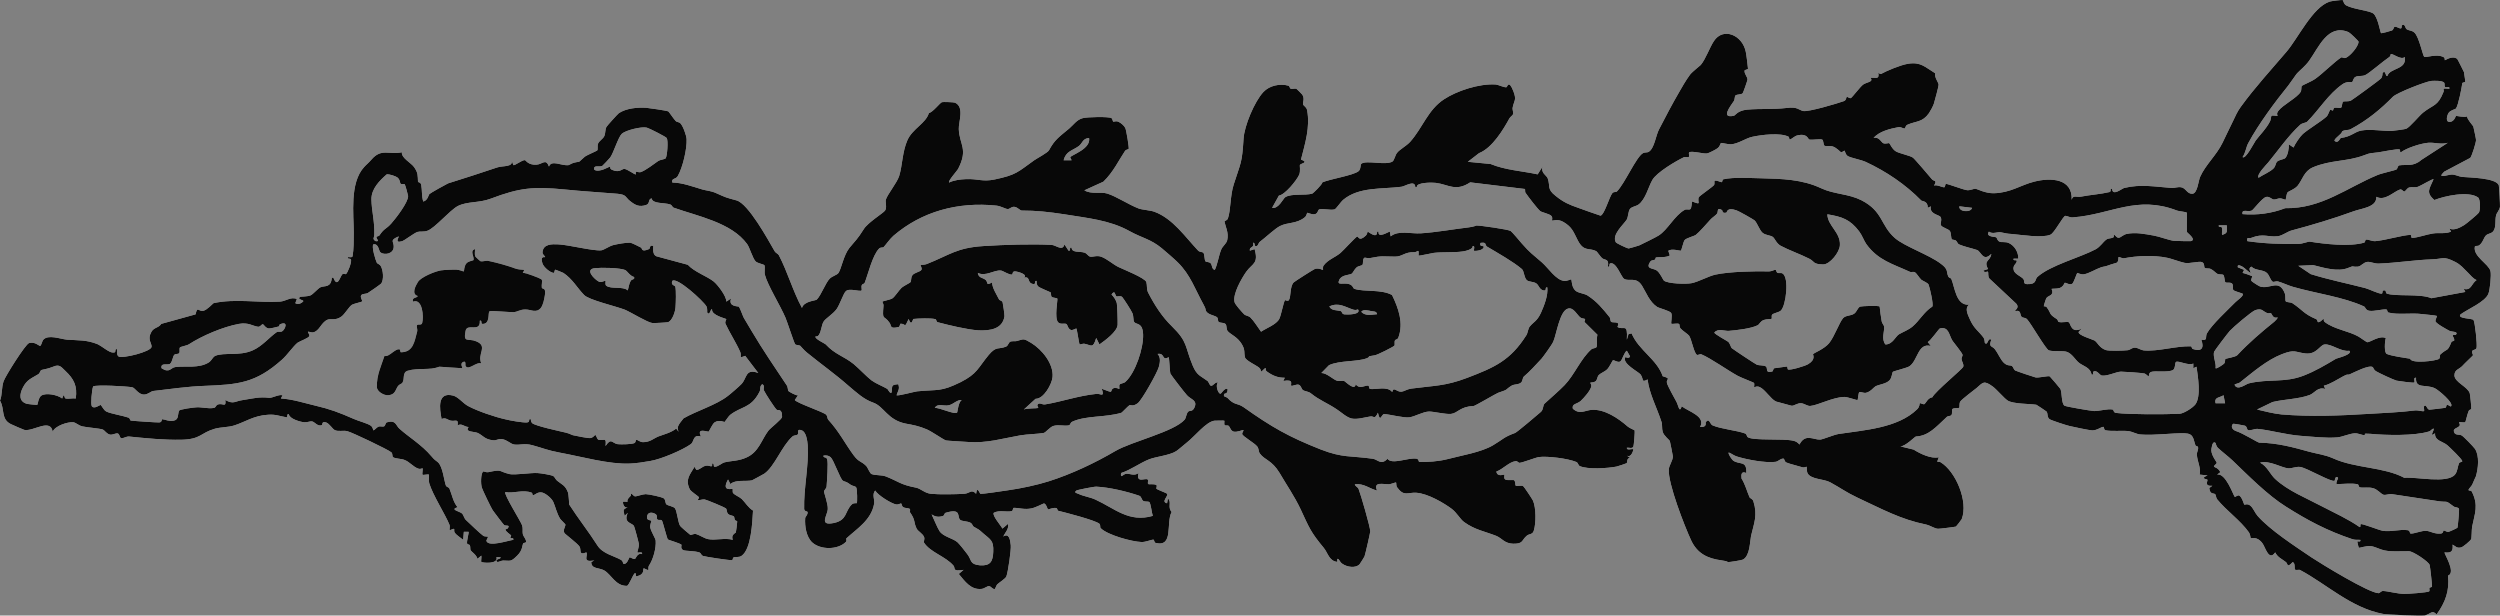 <?xml version="1.0" encoding="UTF-8"?><svg id="Layer_2" xmlns="http://www.w3.org/2000/svg" viewBox="0 0 147.141 36.23"><rect x="0" y="0" width="147.141" height="36.23" fill="#808080" stroke="none"/><defs><style>.cls-1{fill:#fff;}.cls-2{fill:#080808;}</style></defs><g id="Layer_1-2"><path class="cls-1" d="M31.88,16.453c.06.08-.02.34.01.48.02.08.17.02.19.2.03.21-.11.82-.24.98-.28.35-.61.09-.93.1-.28,0-.46.14-.67.16-.26.01-1.36-.11-1.43-.05-.11.09.06.76-.42.74-.1,0,0-.24-.15-.19.04.74-.75.11-.84.61-.14.73.15.41.61.6.75.29.05.74.32,1.31-.3-.12-.73.42-.92.16-.05-.06.05-.34-.15-.25-.21.09-.02.35-.05.37l-1.35-.09c-.59.23-1.21.05-1.84.23-.36.09-.19.47-.33.7-.04.08-.2.11-.26.2-.17.23-.15.51-.58.55-.25.02-.67-.22-.67-.49-.01-.71.25-1.22.45-1.83.26.11.66-.49.91-.37.02.02.01.16.06.16.72-.01.79-.61.95-1.21.04-.15-.05-.3-.01-.38.05-.1.26.04.31-.14.1-.35.02-1.46-.54-1.25-.09-.26.2-.19.28-.33-.39-.11-.14-.59.01-.83.18-.29,1.02-.63,1.36-.68.17-.03.73-.05.92-.04.16,0,.41.12.42.1.02-.02.01-.31.15-.47.12-.14.38-.16.41-.19.1-.14-.25-.57.1-.65,0,.15-.04.3.02.44.01.02.28.27.3.27.1.04.32-.05.46-.02.56.12,1.13.28,1.59.45.17.06.36.07.53.08l-.09.18c.14-.04,1.08.34,1.11.39Z"/><path class="cls-1" d="M147.07,10.903c-.17-.44-1.74-.45-2.16-.49-.19-.02-.39-.14-.6-.14-.25,0-.93.29-.45-.17l1.53-.81c.1-.12.34-.9.34-1.05.01-.04-.14-.71-.16-.8-.01-.04-.36-.41-.37-.59-.15.07-.62-.04-.65-.03-.02.02-.1.33-.35.35-.29.03-.18-.37-.09-.52.12-.18.39-.21.44-.27.14-.2.34-1.23.37-1.48,0-.06.17-.04.18-.11,0-.03-.07-.5-.08-.55-.04-.08-.37-.75-.4-.78-.31-.22-.7.1-.73.08-.01-.01.03-.13-.07-.18-.4-.22-1.05.05-1.14-.02-.08-.05-.3-1.16-.57-1.42-.16-.15-.34-.11-.47-.21-.09-.07-.09-.36-.28-.22-.01.01.01.18-.06.18-.09.01-.23-.11-.35-.1-.07,0-.06.17-.17.22-.07.03-.61.18-.64.16-.05-.04-.19-.98-.47-1.17-.27-.17-1.18-.24-1.59-.47-.15-.09-.16-.29-.2-.31-.04-.02-.69.06-.76.09-1.01.32-1.88,2.19-2.56,2.97-.91,1.07-1.82,2.05-2.68,3.23-.22.31-.29.5-.49.91-.2.4-.38.79-.58,1.2-.36.74-1,1.29-1.32,2.01-.1.22-.15.96-.45.99-.32.02-.38-.33-.66-.38-.2-.04-.39.05-.55.04-.97-.07-1.84-.24-2.81,0-.13.03-.69.51-.71.05h-.09c.01.06.02.17-.06.19-.55.13-1.11.16-1.68.27-.26.05-.48-.12-.55.19.06-1.27-1.24-1.32-2.21-1.07-.8.2-1.39.66-2.38.68-.5.01-.99-.26-1.05-.26-.14-.02-.3.1-.52.08-.24-.03-1.13-.38-1.24-.37-.05.01-.04.2-.1.2-.13.01-.41-.17-.6-.1.21-.36-.02-.23-.13-.38-.13-.15-1.03-1.22-1.12-1.27-.18-.12-.78-.24-.99-.36-.23-.13-.36-.47-.4-.49-.02-.02-.19.06-.34.01-.12-.04-.25-.41-.58-.31.32-.39.98-.55,1.47-.64.14-.02.26.08.35.08.06,0,.04-.16.17-.22.52-.23.88-.13,1.27-.68.09-.13.24-.41.29-.56.04-.12.28-1.02.28-1.11,0-.14-.26-.43-.2-.68-.6-.36-.84-.68-1.6-.56-.44.07-1.27.42-1.59.6-.04.02-.16-.07-.16-.07.07.41-.14.28-.47.29.23.26-.24.26-.43.41-.15.11-.66.77-.71.79-.09.03-.22-.1-.25-.07-.03.02-.02.2-.17.25-.39.14-2.1.65-2.4.58-.27-.07-.33-.26-.95-.18-.85.1-1.52.03-2.34.1-.58.06-.69.34-.78.36-.79.17-.22-.54,0-.87.06-.09.04-.27.09-.32.08-.08.37-.05.43-.14.03-.03.28-.75.28-.79.01-.17-.2-.34-.17-.54,0-.05.19-.05.2-.11,0-.05-.1-.88-.13-.99-.2-1-1.34-1.47-1.88-.63-.25.38-.48,1.05-.77,1.4-.03.04-.49.39-.63.57-.26.35-.48.75-.62.99-.42.72-.84,1.52-1.21,2.24-.18.34-.27,1.11-.6,1.31-.09.06-.24.02-.34.08-.4.22-1.08,1.81-1.54,2.26-.05.05-.18,0-.26.09-.18.21-.47,1.28-.7,1.33-.44-.15-.88-.3-1.31-.46-.52-.18-.86-.32-1.34-.71-.52-.41-.29-.54-.46-1.03-.06-.17-.42-.31-.3-.69l-.29.46c-.91-.2-1.9-.25-2.77-.61l-1.34-.13.66-.51c.79-.31,1.44-1.41,1.79-2.05.05-.09.19-.17.21-.24.04-.1-.05-.26-.02-.4.08-.41.24-.42.05-.93-.29-.76-.37-.26-.41-.26-.15.03-.45-.14-.65-.16-.96-.06-2.27.37-3.03.87-.95.62-1.26,1.68-1.99,2.5-.22.25-.64.46-.78.66-.1.12-.16.43-.26.5-.38.25-1.52-.09-1.83.13-.08.06-.02.33-.18.45-.34.25-1.65.45-2.12.65,0,.12-.55.65-.59.66-.42.13-1.22-.02-1.59.21-.14.09-.39.7-.78.63l.4-.72c.36-.05,1.04-.89,1.19-1.22.1-.22.02-.55.05-.59.06-.09.55-.14.06-.31.24-.95.55-1.91.36-2.91-.04-.19-.19-.24-.23-.32-.05-.13.11-.33-.05-.59-.01-.02-.33-.34-.35-.35-.1-.03-.25.03-.33,0-.08-.04-.06-.16-.14-.18-.5-.14-1.11-.01-1.47.37-.52.55-1.13,2-1.17,2.76-.09,1.46-.16,1.37-.58,2.69-.21.65-.17,1.51-.34,1.99-.05.14-.2.14-.2.17.05.34.26.65.16,1.11-.05.22-.28.35-.36.57-.14.34-.2.82-.37,1.18-.19-.03-.15-.28-.24-.38-.09-.1-.25-.07-.3-.11-.09-.09-.05-.43-.14-.52-.05-.05-.21-.03-.3-.12-.77-.81-1.49-1.89-2.58-2.29-.25-.09-.7-.11-.92-.19-.58-.22-1.31-.71-1.85-.88-.4-.12-.93.06-1.35-.19l1.12-.51c.59-.57.91-1.27,1.28-1.82.05-.07.19-.08.21-.11.03-.06-.14-1.11-.2-1.23-.07-.14-.25-.29-.39-.36-.17-.08-.3.01-.32-.01-.03-.02-.04-.17-.1-.21-.16-.1-1.44-.07-1.69,0-.36.09-.55.4-.8.61-.61.51-.85.65-1.19,1.28-.07.14-.73.49-.87.59-.98.7-1.05.86-2.33,1.13-.73.15-.97-.05-1.69-.02-.35.02-.67.05-.99.2-.08-.09.47-.68.54-.82.59-1.16.07-1.4.03-2.32-.02-.43.35-1.29-.22-1.56-.06-.03-.72-.05-.77-.03-.11.03-.54.6-.77.64-.17.6-.96.92-1.26,1.59-.31.7-.29,1.48-.49,2.12-.13.4-.69,1.08-.78,1.38-.05.15.08.47-.05.65-.09.14-1.02.71-1.25,1.09-.4.63-.45.62-.85,1.11-.34.43-.47,1.22-.64,1.47-.08.12-.35.18-.51.33-.26.26-.5.97-.77,1.24-.06.07-.75.08-.87.49-.53-.97-.85-2.13-1.36-3.1-.06-.1-.19-.13-.25-.24-.38-.66-1.55-2.81-2.25-2.99-.63-.17-.6-.16-1.18-.42-.33-.15-.58-.15-.82-.22-.58-.17-1.17-.4-1.77-.41-.07-.27.2-.17.32-.38.29-.5.55-1.61.52-2.18-.02-.23-.21-.77-.37-.93-.08-.08-.2-.05-.28-.14-.11-.11-.4-.55-.43-.56-.09-.04-1.16-.2-1.31-.21-.51-.03-1.17.03-1.6.32-.06.04-.71.76-.73.81-.08.16-.05.36-.12.53-.09.19-.32.29-.38.47-.04.11.01.32-.04.38-.02.03-.59.27-.72.36-.06.04-.32.3-.35.31-.46.05-.54.19-.64.2-.4.04-.99-.33-1.13.08-.19-.5-.38-.13-.74-.11-.48.03-.63-.26-.67-.27-.19-.01-.63.36-.69.29l-.1-.28c.12.42-.51.31-.84.42-.97.33-1.92.63-2.9.94-.06.02-1.06.58-1.1.63-.05.05-.09.37-.36.44-.1-.32-.06-.66-.12-.99-.04-.16-.18-.13-.19-.18-.02-.35.02-.5-.23-.86-.2-.27-.75-.53-.72-.87-.76.16-1.2-.25-1.78.42-.21.24-.31.3-.44.45-.86.93-.61,2.78-.61,3.87,0,.39,0,1.01-.07,1.37-.01.11-.21.05-.28.06-.04.15.16.04.19.15.04.17-.19.76-.3.85-.02.02-.15-.06-.22.02-.13.14-.28.82-.52.19h-.09c-.05.62-.42.45-.68.57-.15.08-.43.41-.57.47-.18.08-.6.07-.62.09-.22.16.27.18.18.27-.12.13-.32.2-.46.1l.09-.24c-.34-.16-.65.13-.99.15-1.23.08-2.65-.19-3.91.09-.03.01-.38.4-.6.45-.3.06-.35-.31-.46.21l-2.02.56c-.15.24-.43.2-.58.47-.26.46.03.66.01.88-.02.29-1.73.71-1.94.57-.12-.08-.09-.3-.09-.43-.16-.04-.05.17-.15.19-.2.04-.37-.09-.53-.19-.08-.06-.37-.25-.48-.3-.67-.26-1.1-.21-1.79-.26-.4-.04-1.09-.32-1.39,0-.08.09-.11.36-.2.37-.04,0-.31-.27-.64-.17-.21.06-1.4,1.95-1.5,2.25-.13.39-.07.78-.21,1.14.29.49.04,1.09.64,1.38.09.05.75.33.79.34.53.11,1.54-.71,1.67.11.13-.35.89-.59,1.21-.56.15.02.32.19.52.24.29.07,1.04.12,1.22.19.13.06.23.27.44.3.15.02.32-.1.44-.07.12.04.11.27.21.28.11.02.29-.11.45-.1.98.1,2.06.21,3.09.19,1.16-.03,1.1-.4,1.97-.65.38-.1.78-.08,1.13-.19.64-.2,1.15-.58,1.98-.63.46-.04.72.09,1.11.15.08.02-.02-.23.13-.18.03.26.65.45.9.47.17.02.35-.07.46-.05.16.02.35.34.59.21.04-.02-.03-.23.24-.15.2.07.39.4.51.45.22.11.51,0,.75.07.28.07,2.4,1.08,2.58,1.24.1.08.03.24.11.29.13.09.48.08.67.16.31.12.51.41.81.51.13.05.24-.03.25-.02.03.07-.04.34,0,.38.03.03.34-.04.37-.01.02.02-.02.36.02.5.21.71.95,1.84,1.2,2.47.03.09-.01.21,0,.31.44-.19.19-.03.31.15.08.12.36.3.49.41l.04-.47h.28c.03.02-.12.56-.09.68.02.07.14.07.16.1.05.11.01.24.05.31.06.09.35.27.4.5l.23-.19c.02.09-.03.34,0,.37.06.06,1.02.15.89-.28l.24.01c.05.12-.4.1-.19.27.04.03.24-.08.34-.08.44,0,.44.1.83-.29.33-.32.28-.59.36-.73.01-.02.15-.02.16-.07.02-.17-.15-.3-.19-.47-.03-.15.02-.33-.04-.51-.08-.24-1.1-1.85-.99-1.96.51.1,1.03-.17,1.56.04.04.01.03.15.07.15.12-.02.29-.23.55-.16.22.06.56.35.65.56.14.33.19.63.39.97.05.08.32.33.32.35,0,.13-.16.32-.06.5.03.06.77.61.89.8.12.18-.08.54.4.34.13.17-.29.62.47.47l-.18.1c0,.42.46.32.76.49.42.24.67.92,1.33.91.13,0,.35-.66.48-.75.08-.03.03.2.09.19.5-.1.37-.41.42-.47.02-.02.25.13.28.09.02-.01-.02-.16.03-.24.25-.36.44-1.05.4-1.49-.02-.14-.27-.52-.32-.77-.02-.16.08-.37.07-.39-.02-.03-.23-.03-.25-.14-.05-.29.17-.42.45-.28.19.08.1.28.14.33.07.09.22-.01.28.08.05.06.3,1.07.35,1.11.03.03.68.21.8.31.02.01-.09.23.11.32.14.06.65.03.96.14.08.04.08.15.2.2.14.05,1.54.26,1.71.25.05-.01.02-.14.1-.17.14-.05.28.03.46-.09.57-.4.63-2,.67-2.66-.28-.17-.45-.47-.66-.68-.14-.13-.41-.23-.51-.35-.05-.06-.01-.2-.03-.24-.02-.04-.69.19-.27-.56l.14.27c.3-.28.91-.14,1.27-.22.04-.01.66-.36.72-.39.61-.42,1.03-1.63,1.66-2.19.08-.08.25-.06.31-.12.07-.07-.09-.37.24-.24.26.09.33.62.35.88.07,1.23-.24,2.51-.21,3.74.01.17.2.13.2.19.02.17-.14.27-.14.36-.03.46.06,1.09.41,1.42.49.45,1.5.45,1.98-.02.08-.08.01-.19.03-.21.63-.58,1.47-1.08,1.64-2.05.04-.24-.14-.54.06-.77.16.28.95.77,1.24.82.11.02.26-.07.29-.06.03.02.04.17.11.21.12.08.27.05.38.1.08.05,0,.18.03.21.34.48.2.57.39.96.08.16.36.29.44.5.05.13-.04.27-.01.32.37.58,1.27.81,1.74,1.36.13.16-.1.36.59.25l-.28.24c.36.43.71.95,1.34.88.17-.01.34-.19.46-.16.09.01.17.16.3.17.06,0,.09-.21.18-.29.11-.1.47-.33.52-.45.1-.26.29-1.58.26-1.84-.03-.33-.11-.74-.44-.51.11-.25.34-.44.28-.75l-.33.28c-.09-.18-.62-.78-.51-.93.32-.18.77-.02,1.06-.1.07-.01.06-.18.11-.19.3-.01.63.12,1.05.03.26-.05.69-.29.73-.29.13,0,.21.33.24.35.02.02.29-.12.49-.08.07.01.06.15.11.16.41.1,2.16.55,2.42.76.09.07.03.21.08.26.4.41,1.84.8,2.4.82.26.01.56-.14.71-.14.05.01.04.17.12.19,1.09.28.6-1.19.95-1.82-.26-.29.02-.57-.22-.79l-.05.28c-.38-.09.09-.41,0-.56-.04-.05-.58-.24-.63-.3-.02-.02.07-.18-.01-.22-.16-.08-.43-.01-.48-.06-.03-.03.02-.22-.01-.25-.13-.14-.71.26-.55-.39-.25.19-.5.03-.71.04-.22.02-.36.33-.32-.04.57-.18,1.12-.6,1.66-.81.41-.16,1.2-.23,1.59-.48.15-.1.45-.37.64-.52.44-.34,1.11-1.2,1.6-1.27.05,0,.57-.02.59,0,.02.04-.03.19.02.26.04.04.19,0,.23.04.11.1.11.28.29.34.21.06.54-.12.59-.08.02.02-.09.14-.08.22.03.15.72.52.89.74.1.14.07.3.15.41.28.39.7.38,1.16,1.14.42.72.87,1.36,1.24,2.14.5,1.07.57,1.32,1.36,2.27.25.3.31.78.8.83v-.18c.14.01.11.17.31.3.26.18.76.27,1,.02.02-.02.28-.43.29-.46.05-.13.34-1.41.34-1.48-.01-.28-.56-2.17-.69-2.5-.04-.1-.2-.15-.22-.27.55-.06.85.26,1.31.37-.24-.55.37-.36.7-.37.11,0,.4-.13.42-.1.02.02-.01.19.06.28.4.56.61.29,1.13.32.7.05,1.64.62,2.06.93.34.25.5.61.76.8.64.46,1.21.54,1.89.81.35.15.47.44.99.46.61.01.48-.2.8-.47.15-.13.35-.05.42-.32.13-.44.13-1.31-.05-1.74-.05-.11-.54-.84-.58-.86-.13-.07-.37.03-.44-.03-.04-.04,0-.24-.1-.32-.03-.03-.38.03-.51-.04-.12-.07-.03-.25-.06-.29-.02-.02-.41.17-.47-.18.37-.12.74-.56,1.13-.61.11-.02.17.1.23.1.14,0,1.02-.33,1.12-.34.53-.07,1.73.08,2.23.29.1.04.11.2.2.24.47.21,1.64.13,2.16.03.06-.01.57-.18.6-.2.05-.05-.01-.31.2-.31l-.19-.14c.26.17.4-.35.38-.37-.07-.05-.4.1-.38-.09.12-.02.31.07.38-.06.04-.08.1-.92.08-.96-.01-.02-.29-.13-.4-.22-.57-.5-1.37-1.04-2.13-.99-.4.03-.71.3-1.11-.07-.07-.3.25-.26.47-.46.2-.19.57-.6.62-.86.02-.07-.07-.2-.06-.21.02-.02.21.01.33-.1.08-.08.08-.26.17-.35.12-.12.36-.2.5-.34.11-.11.3-.5.32-.52.08-.05.32.17.46.05.1-.09.22-.54.37-.62l.19.33c-.06.17-.27.03-.28.05-.21.38.77.85.9,1.02.2.28.02.5.41.29.11.87.55,1.66.82,2.5.06.17.01.38.07.58.06.23.41.5.42.54.02.09.18.86.18.91,0,.24-.22.52-.24.76-.06.82.93,3.35,1.31,4.17.36.78.96,1.08,1.8,1.19.4.06.3.08.38.1.07.01.82-.11.88-.15.41-.23.4-1.05.47-1.39.17-.74.4-1.21.14-2.03-.05-.17-.19-.16-.23-.25-.16-.36-.25-.75-.47-1.1-.03-.25,0-.45.28-.32.04-.77-.39-.46-.78-.74-.07-.06-.32-.41-.25-.47.16.06.3.18.46.23.59.19,1.73.4,2.29.32.17-.02.28-.2.47-.19.06.01.05.18.17.23.21.09.66.19.94.28.12.04.25-.05.25-.03.03.04-.01.23.05.37.19.38.96.34,1.33.54.61.33.96.6,1.62.91,1.44.67,2.54,1.28,4.03,1.58.26.06.48.23.7.25.06.01,1.01-.11,1.06-.13.02-.01.31-.38.34-.44.4-1.04-.36-2.82-1.25-3.35-.15-.09-.27.14-.1-.29-.45.11-1.1-.21-1.48-.45l-.78-.19c.3,0,.86-.58.91-.58.76-.04,1.18-.56,1.83-1.16.05-.05.19-.04.24-.08.12-.09,0-.34.11-.4.12-.05.34-.02.37-.05.04-.04-.01-.24.06-.36.08-.14.83-.69.97-.81.37-.32.42-.47.95-.08.23.17.66.68.87.82.32.21,1.3.19,1.69.25.03.01.57.37.6.4.09.09.02.34.18.45.1.07.99.36,1.17.4.2.05,1.2.26,1.34.26.3,0,.52-.21.66-.21.04.01.03.18.11.2.37.08.99.01,1.35.05.25.03.51.19.72.2.82.07,1.8-.09,2.6-.07.55.01.5.34.64.72.01.03.14.03.15.1.03.15-.09.31-.07.45.03.41.26.81.16,1.16l.47.05c-.48.19-.05.21-.01.25.04.06-.22.4.29.36l-.18.13c.04.4.26.29.34.36.06.05.05.21.12.3.56.69,1.36,1.23,1.88,1.96.08.12.08.32.1.33.02.03.38-.14.7.32.16.22.37,1.06.74.52.14.29.4.39.63.57.13.1.04.38.4,0,.18.07.07.4.15.45.07.04.23-.02.29.02,1.53.81,3,2.23,4.88,2.58.23.05,2.2.12,2.44.09.35-.06.43-.36.71-.06.51-.7.77-1.4.67-2.28.5-.18-.25-1.31-.2-1.37.4.05.51-.07.47-.46.19.11.24.22.49.17.13-.02.57-.41.6-.48.04-.08.03-.56.06-.74.16-.8.39-1.26-.02-2.07-.05-.09-.21-.03-.19-.11.03-.08.19-.22.23-.33.05-.13.18-.41.2-.45.14-.47.22-1.2-.05-1.62-.09-.13-.67-.73-.78-.79-.12-.08-.36,0-.44-.17-.13-.27.23-.25.32-.42.03-.07-.05-.18-.04-.19.06-.03.31.04.37-.01.02-.02.12-.48.2-.66.03-.07.15-.09.15-.1.02-.04-.07-.89-.09-.94-.12-.38-.9-.65-.9-1.05,0-.34.27-.35.46-.55.13-.15.61-.59.63-.63.02-.03-.1-.17-.03-.27.04-.06.21-.05.24-.16.05-.18-.09-1.52-.18-1.65-.07-.1-.99-.07-.76-.33.44-.32,1.45-.73,1.64-1.22.09-.23.18-1.09.12-1.33-.11-.42-1.03-.86-.92-1.43.01-.08.17-.02.25-.08.22-.15.27-.45.4-.58.14-.14.35-.1.46-.29.15-.24.07-.62.14-.89.03-.16.21-.31.23-.52.01-.09-.05-1.2-.07-1.26ZM4.46,23.453c-.19-.03-.44.04-.6,0-.1-.02-.05-.42-.2,0-.26-.21-.97-.36-1.24-.16-.16.12-.2.51-.22.53-.02.02-.58-.04-.63-.06-.47-.14-.42-.57-.23-.94.24-.48.51-.55.9-.79.11-.06.13-.21.18-.25.03-.02.41-.07.71-.2.38-.17.48.03.71.24.52.49.72.9.62,1.63ZM143.1,4.763c.18-.01.66-.03.76.11.04.06,0,.2.04.24.08.07.3-.07.26.11-.52-.04-.28.02-.34.18-.35.87-.58.73-1.2,1.22-.24.19-.78.87-1.01.96-.04.02-.74.12-.83.12-.52.02-1.27-.12-1.8-.02-.42.08-.56.35-1.21.44-.03,0-.16.34-.35.18-.13-.1.44-.42.42-.56.14-.12.36-.06.51-.14,1.01-.54,1.78-1.19,2.49-1.91.23-.23,1.91-.89,2.26-.93ZM140.63,3.353c.07-.04.08-.17.08-.17.12-.05.61.38.83.17.12.77-.86.62-1.03,1.12-.12.05-.09-.39-.28-.18-.01.01.01.21-.09.32-.07.09-1.68,1.26-1.78,1.31-.17.07-.38.02-.45.06-.07.04-.06.31-.12.35-.09.05-.28-.02-.39.01-.08.03-.07.15-.09.16-.05.02-.13-.06-.15-.05-.07.05-.12.32-.24.42-.34.3-1.02.7-1.38,1.01-.17.15-.46.58-.55.8l-.28-.19c.02.22-.06.68-.22.82-.09.07-.35.09-.47.2-.09.1-.08.26-.2.39-.21.22-.63.38-.89.56-.13-.18.44-.75.56-.89.57-.69,1.19-1.59,1.89-2.23.12-.11.35-.11.42-.19.68-.68,1.24-1.62,2.06-2.19.27-.2.55-.11.57-.13.06-.03.07-.25.21-.31.15-.08.37-.02.56-.1.22-.09,1.08-.84,1.43-1.07ZM132.33,8.413c.6-1.11,1.57-2.42,2.35-3.38.15-.19.48-.69.52-.72.2-.21.48-.42.71-.74.55-.76,1.1-2.2,2.32-1.68.09.04.59.52.59.57-.03.29-.48.82-.75.94-.11.05-.23-.05-.26-.03-.37.22-1.11.97-1.56,1.28-.14.11-.75.37-.77.4-.05.07-.01.24-.07.35-.21.36-1.06.77-1.32,1.13-.14.19-.02.27-.04.28-.07.03-.29-.05-.36.01-.03.02-.03.24-.09.33-.24.46-.57.76-.84,1.12-.08.11-.6,1.14-.77.97.18-.25.2-.58.34-.83ZM132.53,12.393c.08-.03.61-.74.84-.8.19-.05.32.13.46.15.11.01.24-.07.36-.07s.3.09.33.09c.02-.01.05-.35.12-.44.07-.08.4-.17.59-.39.29-.36.37-.85.89-1.08,1.05-.45,2-.33,3.01-.71.44-.17.37-.11.87-.18.23-.03,1.14-.23,1.24-.16.05.02-.02.17.07.16.33-.25,1.15-.52,1.61-.56.37-.03.76.12,1.15,0l-1.56,1.01c-.48.42-.87.25-1.3.32-.09.02-.1.2-.16.24-.1.06-.9.23-1.12.33-1.79.74-3.3,1.99-5.43,1.95-.8.31-1.65.42-2.51.35-.07-.33.31-.11.54-.21ZM131.06,13.263c.02.34.07.47-.28.56-.02-.13.03-.29,0-.41-.03-.11-.23,0-.19-.15h.47ZM117.06,13.633c.23.17.49,0,.7.04.35.06.3.08.66.1.57.05,1.77.25,2.26.04.23-.09.75-1.11.88-1.11.12,0,.25.11.45.09,2.24-.17,3.75-1.32,6.12-.4.12.05.54.07.58.13.03.05-.03.93.01,1.14,0,.03.59.45.22.53-.04.01-.91-.01-1-.02-.27-.03-.87-.26-1.19-.31-.51-.09-1.08-.21-1.6-.09-.17.04-.35.21-.43.22-.15.03-.25-.21-.31-.17-.01.01.02.13-.03.15-.12.07-.28.04-.4.12-.22.16-.35.42-.64.58-.92.49-2.67.94-3.43,1.63-.16.16-.02.44-.61.42-.25-.01-.11-.18-.22-.31-.13-.15-.5-.28-.56-.51-.08-.3.17-.36.18-.54,0-.11-.23.03-.19-.14h.28c.01-.37-.21-.75-.54-.91-.22-.11-.43-.03-.56-.09-.15-.06-.14-.22-.21-.26-.04-.03-.64-.01-.42-.33ZM116.07,12.233c-.08.3-.8.24-.75-.09l.75.09ZM63.5,8.593c.21-.16.22-.45.6-.47.11.64-1.01.98-1.11,1.13-.01.03.09.17.08.18h-.47c.14-.54.51-.56.9-.84ZM35.45,9.763c.03-.02.45-.46.47-.5.2-.29.47-1.2.68-1.39.21-.2,1.15-.44,1.47-.36.13.03,1.13.54,1.17.61.1.16.03,1.06-.06,1.19-.05.07-.32.08-.45.17-.24.16-.72.55-1.03.65-.1.03-.24-.05-.27-.02-.03.02,0,.14-.02.16-.05,0-.49-.31-.65-.33-.16-.02-.28.25-.72.06-.18-.07-.11-.19-.12-.2-.05-.02-.63.38-.94.19-.07-.32.26-.13.47-.23ZM22.76,10.263c.16-.02.53.1.65.2.15.14.12.3.17.35.06.05.21,0,.24.03.03.03.2.65.2.69.02.36-.73,1.33-.99,1.62-.3.34-.41.27-.69.69-.04.07-.17.07-.18.09-.05.11.24.3-.05.26-.21-.12-.09-.21-.08-.35.03-.81-.16-1.42-.17-2.12,0-.62.48-1.09.9-1.46ZM10.02,21.403c.13-.13.15-.42.23-.51.09-.1.24-.02.3-.12.05-.07-.01-.25.04-.32.03-.05.41-.11.53-.19.77-.5,2.01-1.03,2.94-1.2.57-.1.79.12,1.13.17.13.01.21-.15.27-.15.07,0,.16.23.36.25.1,0,.47-.08.59-.12.03-.01.03-.11.06-.12.53-.24.32.3.13.41-.08.05-.24-.01-.32.05-.42.29-.84.82-1.41,1.07-.8.35-1.68.1-2.2.32-.15.07-.2.26-.37.38-.59.38-1.39.2-1.98.28-.29.04-.33.38-.81.07-.08-.36.39-.15.51-.27ZM50.43,29.613c-.03.02-.18-.03-.29.07-.43.41-.25.93-1.07,1.1-.89.18-.37-.44-.35-.82.02-.3-.22-.93-.22-1.04,0-.07.14-.17.15-.29.02-.28.11-1.43.03-1.61-.06-.16-.24-.05-.21-.21.16-.01.28-.02.42.1.18.16.56,1.28.72,1.38.13.08.17.02.46.24.09.07.26.07.32.15.07.1.07.9.04.93ZM58.46,32.473c-.02.58-.18.84-.78.8-.63-.06-.47-.3-.75-.66-.11-.15-.48-.62-.59-.71-.26-.22-.83-.32-1.04-.64-.14-.21-.34-.73-.47-.99.22.15.42.18.68.09.07-.03.07-.15.14-.18.99-.3.65.25.87.42.1.08.42.07.59.16.12.06.14.2.19.23.34.2.27.13.57.4.43.37.62.42.59,1.08ZM67.04,29.173c.15.04.14.24.25.31.11.06.28.02.35.06.09.06.15.67.21.82-1.41.41-2.24-.44-3.38-.96-.3-.14-.72-.2-.98-.33-.07-.04-.32-.06-.14-.2.05-.04,1.06-.24,1.18-.23.77.04,1.78.28,2.51.53ZM70.27,24.043c-.11.19-.25.11-.33.18-.11.09-.13.37-.21.47-.62.72-3.12,1.29-4.08,1.85-1.21.71-2.59,1.36-3.91,1.78-.69.22-1.66.43-2.46.54-.27.04-1.45.22-1.58.2-.03,0-.19-.51-.25,0-.28-.3-.37-.02-.7,0-.5.03-1.48.05-1.96,0-.37-.04-.59-.3-.87-.36-.94-.18-1.02-.36-1.78-.66-.25-.1-.6-.05-.84-.14-.1-.03-.24-.4-.31-.47-.32-.32-.43-.21-.75-.64-.53-.72-.82-1.35-1.5-2.1-.05-.06-.04-.21-.11-.28-.16-.17-1.72-.68-1.85-.87l.19-.28c-.09.05-.55-.22-.57-.25-.04-.07-.02-.23-.1-.34-.71-1.07-1.4-2.07-2.05-3.17-.14-.24-.3-.5-.47-.79-.07-.13-.21-.55-.29-.66-.03-.04-.65.02-.46-.49l-.28.19c.01-.32-.51-.99-.74-1.18-.38-.31-1.15-.57-1.53-.99l-1.85-.5c-.22-.1-.19-.4-.18-.61-.26-.07-.14.13-.26.19-.47.2-.38-.05-.46-.09-.11-.06-.57-.29-.64-.29-.25-.01-.74.08-.99.14-.24.06-.55.29-.71.31-.47.05-1.91-.32-2.52-.35-.38-.02-.9-.03-.94.46-.01.16.18.23.15.29-.02.02-.31-.1-.15.38.08.22.45.54.67.55.04,0,.03-.19.09-.19.02,0,.43.17.47.19.54.36.81.88,1.22,1.3.29.3,1.88.66,2.41.87.35.15,1.34.76,1.61.78.08.01.85-.03.91-.05.26-.07.44-.64.45-.89.02-.29.04-.94-.01-1.2-.01-.07-.29-.08-.18-.34.26-.25,1.82,1.17,2.01,1.5.07.13.03.35.05.37.16.21.19-.28.28-.19-.04.35.81.53.84.57.01.01-.1.15-.05.27.23.51.65,1.15.87,1.67.1.24-.13.39.29.22l.77,1.01c-.77-.29-.66.31-.99.65-.1.11-.66.6-.8.7-.67.53-1.85.88-2.61,1.32-.19.27-.45.46-.29.79l-.14-.19c-.32.25-.72.34-1.09.48-.23.1-.47.33-.87.32-.17,0-.29-.13-.38-.14-.05,0-.04.15-.11.19-.15.08-.78.09-.99.07-.34-.05-.38-.41-.72.11.06-.57-.08-.29-.41-.37-.1-.03-.13-.28-.2-.28-.02,0-.13.17-.29.18-.13.02-.84-.13-1.03-.17-.1-.03-.17-.09-.41-.15-.37-.09-1.79-.39-1.98-.56-.05-.05-.08-.16-.09-.24-.16-.02,0,.19-.22.2-.24.02-.98-.11-1.25-.18-.64-.14-1.66-.49-2.2-.78-.31-.16-.58-.54-.89-.62-.95-.24-.8.76-.68,1.38.24-.11.33.04.52.09.28.07.49-.15.42.29.24-.16.4.09.65.09-.25.31.34.26.54.35.31.15.41.38.89.43.22.03.3-.1.52-.07.32.04.52.29.73.32.33.05.59-.09,1.07.04.66.18.88.3,1.63.44,1.26.23,2.9.7,4.13.64.31-.01.8-.08,1.18-.15.63-.1,1.92-.65,2.4-1,.19-.14.1-.59.59-.44-.29-.55.39-.26.45-.29.03-.02.23-.48.36-.55.28-.17.54,0,.58-.02.02-.01.23-.34.32-.41.66-.52,1.22-.38,1.72-1.34.11-.19-.01-.33.17-.47.18.09.05.25.1.36.08.18.63,1.03.75,1.14.08.07.33-.1.32.42-.01.15-.68.65-.81.82-.4.53-.56,1.25-1.28,1.57-.47.22-.9.19-1.3.29-.16.04-.39.27-.58.26-.1,0,.01-.23-.15-.19.05.31-.14.07-.38.13-.22.05-.35.25-.55.24l-.1-.18c-.27.46-.57.74-.28,1.33.06.12.51.41.54.46.02.03-.09.16-.07.17.04.03.27-.05.38-.04.15.02,1.23.48,1.28.53s.04.23.11.31c.11.12.27.09.36.17.02.02.02.14.06.21.03.04.13.04.13.08,0,.06-.06.57-.08.64-.01.04-.31.14-.18.44-.42-.13-1.05.04-1.44-.04-.23-.04-.49-.23-.72-.3-.14-.04-.29.08-.35.04-.04-.02-.57-.48-.59-.52-.13-.21-.18-.85-.3-1.03-.08-.12-.43-.16-.51-.24-.07-.07-.04-.26-.15-.35-.1-.08-.89-.25-1.07-.25-.22.01-.51.14-.63.13-.1-.02-.18-.19-.23-.15-.01,0,.02.09-.04.14-.26.25-.15.3-.16.32-.06.03-.21-.02-.27.01-.02.01.01.41.28.32-.35.15-.24.18-.19.51l.19-.18c-.28.6.24.58.36.77.03.04.28.97.29,1.06.01.23-.11.49-.09.5.06.05.31-.09.28.1-.28-.1-.37.28-.43.29-.1.01-.28-.12-.31-.1-.03.02-.16.49-.38.36-.01,0,.02-.12-.12-.21-.42-.24-1.08-.36-1.39-.85-.5-.79-1.15-1.61-1.66-2.41-.01-.03-.02-.58-.08-.73-.16-.41-.35-.44-.63-.67-.09-.07-.15-.23-.22-.27-.12-.07-.73-.17-.92-.18-.39-.03-1.37.13-1.66.06-.7-.17-.39-.3-1.27-.11-.09.02-.27-.07-.29-.04-.14.14-.14.74-.07.95.04.14.56,1.22.64,1.33.07.1.63.84.67.87.11.07.38-.04.21.2l-.14.06c.04.15.3.29.34.35.02.02-.06.13-.04.15.04.05.2-.05.17.11-.34.05-1.45.43-1.58.07-.02-.06.12-.22.08-.26-.01-.01-.19.01-.27-.05-.17-.12-.8-.72-1.01-.92-.12-.1-.14-.31-.25-.4-.12-.11-.73-.22-.25-.36-.26-.3-.33-.74-.48-1.1-.03-.08-.17-.08-.21-.18-.11-.3-.18-1.1-.46-1.36-.17-.15-.17-.1-.39-.36-.56-.67-1.35-1.14-1.88-1.62-.22-.19-.2-.53-.73-.38-.1.02-.09.18-.16.23-.09.06-.23-.02-.35.03-.09.03-.26.24-.3.21-.02-.01-.01-.17-.15-.27-.2-.14-.75-.28-1.01-.4-.86-.38-1.41-.58-2.22-.77-.67-.16-1.38-.39-2.06-.43l.1-.19c-.25-.06-.59.17-.8.15-.58-.07-.94.04-1.58.14-.42.06-.51.26-.99-.01.06.47-.14.17-.43.26-.15.05-.1.19-.27.21-.33.05-.7-.06-1-.04-.16.01-.98.11-1.02.2-.1.21.01.52-.33.59-.28.05-.46-.07-.66-.09-.05,0,0,.18-.18.19-.11.01-1.58-.09-1.67-.11-.06-.01-.05-.14-.13-.17-.34-.12-1.04-.23-1.31-.36-.18-.09-.28-.38-.35-.39-.03,0-.39.27-.51.07-.07-.12,0-.94.08-1.16.21-.11,1.96-.01,2.3.05.18.04.36.44.71.43.22-.01.39-.19.52-.21.94-.11,2.08-.27,2.98-.3,2.02-.08,3.04-.15,4.6-1.54.3-.26.67-.8.92-1,.13-.09.66-.28.69-.39.04-.1-.11-.23-.07-.26.02-.02.19.06.29.04.38-.07.46-.56.84-.74.19-.09.47.07.83-.19.21-.15.44-.58.63-.7.14-.07.57-.16.59-.19.04-.05-.14-.26-.05-.37.08-.1.27-.06.39-.13.09-.05.76-.52.79-.56.16-.24.11-.78-.03-1.02-.06-.11-.2-.14-.23-.19-.09-.18-.32-.96-.21-1.09.33-.06.31.4.43.48.25.17.76.07.77-.33.02-.34-.28-.37.29-.62.04.05-.29.43.22.28.1-.03.69-.47.88-.54.17-.05.37.01.59-.07.44-.15,1.33-1.22,1.8-1.46.56-.28,1.25-.17,1.93-.43,1.72-.65,2.51-.72,4.37-.54,1.05.11,2.04.16,3.08.25.56.05.47.21.74.42.31.25.55.38.96.24.24-.08.09-.33.32-.39.05.34.74.24,1.09.36.12.04.12.16.21.19,1.39.5,3.4.87,4.32,2.14.15.2.32.83.5,1.02.1.11.48.17.52.23.05.1-.02.39.03.57.16.61.91,1.81,1.21,2.52.1.23.51,1.5.57,1.56s.22.04.3.09c.02.02.19.23.38.39.82.67,1.67,1.27,2.42,1.93.51.43.93.83,1.48,1.02.65.22.85,1.03,1.93,1.24.39.07.78.14,1.24.34.33.15.92.57,1.12.65.06.02,1.08.07,1.3.09,1.14.08,1.99-.2,3.08-.39.42-.07,1.04-.08,1.37-.14.13-.02.38-.37.6-.42.3-.08.63.03.89-.03.08-.01.08-.16.19-.21.82-.38,1.94-.24,2.9-.53.03-.01.4-.4.47-.44.08-.04.19.1.49-.12.25-.19,1.15-1.8,1.24-2.13.07-.26.13-.56-.07-.77.45-.08.23.43.65.19.04.03.06.81.1.96.03.08.84,1.13.98,1.28.24.27.67.29.41.78ZM35.64,16.533c-.04-.04-.24.12-.38.05-.28-.14-.87-.74-.24-.8.36-.04,1.53-.03,1.81.13.06.03.28.35.49.39.05.19-.12.08-.21.25-.08.14-.12.38-.16.54-.29-.26-.97-.06-1.26-.27-.1-.07-.03-.27-.05-.29ZM55.02,24.013c.15-.3.54-.09.82-.16.29-.06.47-.33.77-.31-.21.1-.25.72-.28.74-.18.13-1.04-.31-1.31-.27ZM93.98,20.393c-.03.12-.23.09-.31.16-.63.55-1,1.51-1.59,2.12-.31.32-.81.75-1.17,1.08-.11.1-.06.35-.22.49-.17.15-1.42,1.21-1.52,1.24-.68.25-.67.35-1.29.72-.7.42-1.9.61-2.73.83-.53.13-1.08.16-1.61.16-.06,0-.01-.18-.19-.2-.51-.06-1.42.37-1.69.01-.37.4-.58.04-.85,0-1.33-.19-1.77-.04-3.08-.55-1.9-.75-2.89-1.32-4.54-2.49-.38-.26-.53-.09-.95-.55-.06-.06-.3-.05-.17-.24.01-.02.2.03.18-.28-.19-.08-.36.28-.42.28-.15-.01-.31-.53-.14-.66-.18-.05-.29.22-.42.19-.08-.02-.13-.23-.2-.28-.41-.31-.62-.31-.87-.9-.48-1.15-.27-1.38-1.23-2.32-.58-.56-1.03-1.27-1.4-1.99-.09-.18-.05-.44-.1-.61-.09-.25-1.34-.74-1.65-.89-.32-.16-.67-.48-1-.6-.27-.1-.51.03-.66-.01-.11-.02-.18-.18-.32-.23-.29-.1-.76.03-.77-.3-.18-.05,0,.21-.18.18l-.24-.37c-.11.43-.5.04-.76.03-1.15-.06-2.8-.01-4.01.07-1.58.1-2,.53-3.34,1.06-.12.05-.35.04-.36.06-.02.01.11.18.05.28-.07.12-.42.16-.53.32-.1.13-.05.31-.11.4-.04.06-.41.22-.54.35-.14.13-.39.52-.53.61-.13.08-.57.16-.59.19-.01.01.08.14.07.23-.08.95.01.51.36,1.02.12.17-.01.38.54.24.07-.02.06-.19.11-.19.32-.01.2.32.47-.28.17.49.24.01.28,0,.28-.03,1.01-.06,1.29.01.07.01.05.15.13.18.64.17,1.75.44,2.41.48.67.03,1.42-.07,1.53-.83.01-.08-.09-.75-.11-.82-.04-.11-.19-.11-.21-.17-.16-.32-.4-.67-.41-1-.39.22-.23-.02-.37-.14-.18-.16-.42-.1-.47-.42.47.23.94-.18,1.36-.14.14.02.45.25.65.24.06,0,0-.2.18-.19.18.01.79.19.52.37.41-.1.17.3.53.37.23.05.05-.21.22-.18,0,.12,0,.24.1.33.12.1.7.32.73.35.04.04-.01.2.07.27.08.05.29.05.32.09.04.05-.19,1.15.05,1.4.16.15.36.03.49.1.06.04.09.3.27.35.12.02.3-.1.31-.09.04.04.16.91.19.94.02.02.19-.06.29-.04.43.09.49.3.69-.34l.19.38c.31-.22,1.05-.75,1.07-1.16.01-.16-.02-1.17-.05-1.28-.06-.19-.17-.36-.31-.5.22-.31.2.05.29.11.05.03.24-.06.34.04.09.1.54.8.6.95.08.18.04.42.1.51.11.19.5,0,.53.74.03.8-.45,2.27-1.05,2.8-.11.09-.28.08-.33.15-.05.07,0,.23-.02.26-.01.01-.18-.11-.35-.04-.12.05-.11.21-.16.21-.09,0-.5-.19-.52-.17.18.53-.09.26-.31.29-1.08.11-2.05.46-3.03.62-.19.03-.33-.15-.45.02-.03.04.06.18.05.19-.07.03-.68.01-.85.09l.69-.63c.48.01.96-.86,1-1.28.07-.78-.62-1.62-1.26-2.01-.48-.29-.43-.22-.85-.11-.11.03-.25-.01-.36.03-.13.05-.13.24-.27.3-.45.18-.56-.05-1.01.48-.64.77-.67,1.11-1.66,1.61-1.18.58-1.3.42-2.56.54-.17.02-1.14.29-1.21.23.08-.27.2-.35.1-.65-.43.04-.35.1-.38.41-.03.29-.24-.11-.26-.13-.27-.16-.67-.31-.93-.5-.29-.22-.75-.71-1.05-.96-.61-.49-1.08-.55-1.66-1.17-.05-.05-.67-.33-.59-.46,0-.01.13.04.21-.11.14-.24.14-.57.27-.77.11-.18.53-.42.76-.73.2-.29.39-.9.54-1.05.2-.21.85.05.93-.05.03-.03-.03-.21.01-.3.03-.09.15-.08.17-.14.2-.5.46-1.63.85-2.02.08-.09.22-.05.26-.08.11-.11.38-.5.59-.68,1.65-1.41,3.76-2.01,6.06-1.77.26.03.51.19.65.2.13.02.25-.18.45-.12.15.04.31.21.37.21.89,0,1.6.08,2.52.22,1.34.22,2.68.34,3.84.99.72.4,1.25.47,1.9,1.01.24.2.75.64.94.83.75.74,1.01,1.57,1.53,2.51.14.25.09.26.13.35.12.23.52.26.65.37.09.08.02.24.12.29.09.05.31.02.39.12.07.08.03.32.13.42.19.2.56.33.81.74.23.37.12.51.2.8.06.19.67.46.83.6.11.09.1.21.11.22.05.04.21-.23.28-.19,0,.01-.03.12.06.19.33.24.65.38,1.06.37l-.09.19c.67-.12.4.21.47.28.04.05.33-.12.46-.05.12.06.14.24.22.3.11.09.32.07.49.21.48.39.94.55,1.51.93.26.17.57.47.87.54.34.07.77-.07,1.1-.12.22-.04.25.21.45-.22.14.63.2.08.37.08.37.02,1.16.24,1.49.19.33-.05.79-.33,1.15-.34.29,0,.96.17,1.29.14.39-.04.56-.45,1.32-.46.09,0,1.3-.72,1.45-.78.69-.23.37-.16.81-.43.16-.09.4-.04.55-.18.09-.08.08-.27.16-.35.36-.3.68-.67,1.04-1.05.08-.09.6-.8.69-1,.19-.43.38-1.83.87-1.95.32-.09.53.37.72.52.17.13.38-.01.24.26l.77.76c-.06.21,0,.52-.04.69ZM80.45,21.083c.27-.11-.1-.09.46-.17.16-.02,1.12-.51,1.16-.57.04-.07-.02-.23.04-.32.02-.04.15-.04.19-.15.32-.85.01-1.73-.37-2.51-.65-.35-1.6-.17-2.21-.36-.1-.03-.07-.2-.31-.28-.32-.11-.77.12-.58-.26.14-.29.57-.27.72-.35.08-.05.16-.26.29-.37.09-.09.31-.1.35-.16.06-.09-.01-.32.11-.41.04-.03.2.04.31.02.79-.16.76-.09,1.51-.09.42,0,.55-.28,1.12-.26.2.01.28-.28.25.2.03.03.79-.15.9-.16.5-.06,1.17-.01,1.67-.08.15-.01.68-.14.61-.32.18-.04.05.23.09.28.03.02.56-.01.57-.24,0-.08-.29.02-.19-.23.09,0,.18-.03.26.02.03.02.05.16.12.2.64.38,1.53.88,2.05,1.32.14.11.13.54.31.67.12.09.37.07.53.17.17.11.18.36.43.42.24.04.05-.21.23-.18.05.48-.18,1.06-.38,1.51-.24.5-.42.51-.65.79-.1.11-.12.39-.2.51-.94,1.49-1.87,1.9-3.5,2.52-1.29.49-1.95.45-3.29.63-.22.03-.43.17-.56.18-.29.03-.47-.33-.55.02-.28-.37-.98-.13-1.3-.18-.07-.01-.05-.19-.11-.2-.21-.02-.5.24-.74-.08-.04.43-.61-.17-.68-.19-.12-.03-.29.03-.43-.02-.2-.06-.61-.46-.91-.45l.45-.46c.62-.29,1.68-.19,2.23-.41ZM78.24,18.033c.58-.26.93.05,1.44.2.12.04.24-.03.25-.02.19.31-.63.31-.8.29s-.13-.16-.21-.19c-.21-.07-.57-.01-.68-.28ZM80.12,18.353c.1-.17.45-.07.6-.04.14.03.29-.01.33.18-.31.02-.68.13-.93-.14ZM115.55,21.583c-.03.13-1.67,1.47-1.82,1.8-.26.03-.38.34-.46.4-.08.04-.25-.08-.28-.05-.02.02.01.2-.16.36-1.14,1.11-3.12,1.22-4.62,1.45-.29.05-.92.32-1.08.33-.39.02-.88-.38-1.22.29-.09-.11-.21-.19-.35-.22-.62-.15-2.35.01-2.69-.21-.07-.04-.05-.18-.16-.22-.52-.19-1.42-.26-1.92-.48-.15-.06-.18-.47-.4-.18-.02.02.11.31-.33.28.35-.63-.66-.9-1.08-1.22-.14.46-.2-.09-.33-.3-.1-.18-.5-.9-.54-1.07-.07-.25.3-.24-.25-.4-.33-.99-1.41-1.52-1.83-2.52l-.18.04-.1.33c.06-1.04-.18-.52-.55-.75-.01-.01.1-.18,0-.24-.11-.05-.29-.01-.37-.06-.06-.04-.04-.21-.1-.28-.41-.5-.72-.9-1.29-1.27-.17-.11-.46-.13-.65-.24-.31-.19-.28-.68-.31-.71-.02-.02-.24.11-.42.09-.49-.05-.93-.76-1.31-1.09-.55-.48-.69-.55-1.18-1.11-.11-.13-.59-.7-.66-.74-.15-.09-1.74-.32-2.01-.32-.03,0-.12.07-.46.11-.92.11-1.91.29-2.81.35-.59.04-1.32-.2-1.78.18l-.05-.28c-.02-.03-.73.44-.66,0h-.09c.02.48-.53-.02-.56,0-.01.01-.01.14-.1.23-.41.38-.42.06-.51.06-.07,0-.82.83-.99.97-.31.26-.74.39-.99.74-.06.08-.02.23-.03.25-.02.02-.22-.12-.47-.06-.07.02-1.2.74-1.26.8-.23.24-.15.83-.28,1.04-.06.09-.23-.01-.23,0-.1.15-.22.88-.34,1.11-.17.33-.76.54-1.07.75-.17-.23-.43-.65-.62-.83-.11-.11-.29-.11-.37-.19-.14-.14-.53-.57-.57-.72-.12-.47.41-1.39.69-1.79.35-.49.74-.46.49-1.33l-.28.09c-.04-.26.28-.14.19-.46.15-.05.03.29.23.18.08-.04.09-.19.18-.25.31-.23.89-.78,1.18-.92.45-.23.97-.12,1.45-.51.11-.08.13-.26.15-.27.02-.01.26.11.41.09.23-.02.2-.26.3-.29.25-.06.66.07.9,0,.08-.02.39-.47.49-.55.93-.79,2.3-.63,3.44-.78.21-.02.81-.44.82.03l.09-.01c-.06-.28.9-.28,1.11-.25.75.09,1.17.54,2.03-.03l3.22.39c.03.03-.01.17.04.23.15.22.7.94.86,1.07.08.07.52.16.64.27.12.1.04.27.06.29.03.03.32-.13.68.09.5.3.57.56.83,1.07.36.7.66.42,1.09.64.04.02.25.33.34.41.15.13.44.02.34.5.15.05.05-.16.14-.19.36-.11.65.82.82.91.31.18.7-.15,1.05.4.25.4.43.94.89,1.25.13.08.75.23.83.36.08.14-.03.59.01.63.05.04.38-.05.46.02.03.03.01.18.07.25.12.14.44.34.51.43.16.23.28,1.01.46,1.13.06.04.18-.06.26-.03.57.24,1.53.93,2.15,1.27.16.09.91.38.95.41.05.07-.01.23.02.26,0,.02.13-.1.32-.01.32.14.65.71.96.85.06.02.87.24.92.25.14.01.33-.16.55-.15.19.01.38.18.55.16.45-.04,1.34-.52,2-.53.21,0,.75.21.78.18.02-.02.05-.43.1-.46.06-.04.26.06.38.04.29-.06.47-.33.58-.39.23-.11.62-.14.82-.35.15-.16.14-.44.2-.5.04-.04.84-.23.98-.33.49-.35.49-1.39,1.25-1.19l-.18-.23c.17-.08.66-.79.71-.8.54-.13.53.39.75.73.09.13.58.72.59.83,0,.07-.08.17-.06.25.02.16.14.28.1.44ZM98.19,14.763c.2-.16.71.02.74-.01.04-.02.15-.54.22-.62.09-.12.55-.23.66-.31.2-.15.65-.67.85-.89.1-.12.33-.26.4-.36.08-.1-.04-.4.29-.21.04.02-.01.22.26.15.04-.01.01-.34.6-.13.11.03.99.53,1.06.59.16.16.29.58.47.73.18.15.46.14.6.24.12.09.21.38.46.52.46.25,1.17.5,1.68.76.34.17.2.33.83.34.39,0,.97-.72.98-1.14.04-.75-.72-1.13-.74-1.81.86.14,1.34.3,1.87,1,.2.27.28.55.43.76.69.95,1.55,1.16,2.57,1.63.08.03.2-.03.28.02.1.05.26.33.38.44.08.07.39.18.43.29.07.18.3,1.16.22,1.29-.48.3-.75.82-1.16,1.17-.23.2-.56.32-.8.46-.2.11-.37.6-.8.6-.26-.32-.04-.8-.08-1.06-.01-.08-.12-.18-.14-.3-.05-.29-.09-.58-.12-.87-.04-.07-1.04-.03-1.14,0-.15.05-.2.3-.35.41-.2.15-.49.09-.66.27-.23.26-.51,1.09-.83,1.48-.29.34-.85.55-.94.64-.02.02.19.31-.29.59-.17.11-1.07.38-1.19.31-.03-.02-.01-.17-.07-.17-.04.01-.69.09-.73.1-.07.01-.06.17-.12.19-.44.13-.25-.21-.37-.29-.12-.09-.39-.05-.54-.11-.08-.03-1.33-.86-1.47-.97-.07-.06-.1-.28-.22-.38-.04-.04-.81-.45-.81-.54.23-.27.58-.08.86-.1.46-.04,1.29-.13,1.69-.33.1-.05.16-.24.36-.31.15-.06.42-.04.46-.07.03-.03-.02-.18.03-.24.06-.09.38-.13.51-.24.31-.28.51-1.96.1-2.19-.08-.05-.22,0-.28-.03-.1-.05-.08-.18-.13-.18-.09-.01-.22.09-.37.09-.85-.02-2.34.01-3.17.19-.4.09-.97.41-1.38.5-.33.07-1.42.04-1.65-.15-.05-.04-.22-.46-.43-.6-.2-.14-.7-.06-.35-.54.05-.06.17-.05.25-.09.04-.02.04-.12.06-.13.08-.03.63.02.82-.12l-.09-.27ZM129.21,23.803c-.15.2-.69.54-.93.55-.87.04-2.93.05-3.74-.05-.17-.03-.12-.18-.2-.2-.28-.06-.8.1-1.09.09-.18-.01-1.68-.26-1.75-.32-.18-.16-.13-.73-.23-.98-.03-.05-.59-.71-.63-.74-.09-.05-.66.1-.84.06-.15-.04-1.07-.35-1.2-.41-.08-.05-.11-.21-.18-.26-.11-.07-.26.02-.48-.19-.2-.19-.35-.57-.52-.79-.18-.23-.39-.1-.22-.57-.22-.15-.19.38-.38.19-.01-.02,0-.21-.09-.33-.29-.38-.53-.5-.77-1.01-.13-.31-.35-.68-.07-.91-.76.06-.83-.99-1.04-1.51-.03-.07-.14-.06-.18-.15-.13-.27.03-.41-.44-.75-.69-.53-2.14-1.02-2.7-1.51-.86-.75-.69-1.57-1.98-2.23-.78-.39-1.6-.34-2.38-.71-1.11-.52-2.3-.55-3.52-.58-.64-.01-1.61-.08-2.22.06-.07.02-.05.17-.1.17-.08,0-.34-.15-.42-.07-.02.01.02.18-.03.24-.11.13-.86.64-.89.71-.07.11,0,.32-.02.35-.05.06-.36-.11-.38-.09-.02.02-.02.4-.11.45-.07.05-.23-.02-.33.04-.61.35-.98,1.16-1.53,1.51-.08.06-1.08.56-1.14.58-.05.02-.59.18-.62.18-.1,0-.72-.31-.75-.35-.28-.45.45-1.05.64-1.36.08-.15.08-.47.18-.61s.36-.16.5-.26c.42-.3.59-1.05.82-1.45.26-.45,1.38-1.11,1.86-1.34.06-.04.23.03.29-.02.04-.04-.02-.22.01-.26.12-.12.86.09,1.05.06.1-.01.53-.23.63-.31.14-.1.17-.29.2-.31.03-.02.41.09.59.08.43-.03.87-.36,1.25-.44.53-.12,1.68-.26,2.15,0,.03.02.02.18.07.16.1-.03.27-.2.42-.24.62-.15.63.22.72.24.2.04.65-.06.77.01.06.04.06.31.12.35.06.05.32,0,.47.04.26.08.48.35.51.35.07,0,.18-.11.21-.09.02.01.04.24.2.32.2.11.74.2,1.05.34,1.2.56,2.33,1.32,3.26,2.27.04.04.4.02.38.43l.18-.09c-.09.46.47.49.57.62.11.16-.03.39.03.5.09.14.45.21.53.34.08.15.05.41.11.48.03.04.18.02.24.08.08.06.09.18.18.22.32.14.77.23,1.06.33.25.09.35.72.84.23-.04.43-.48.36-.19.89l-.28.09c.06.16.27.04.27.06.05.08-.02.31.1.42l1.57,1.47c.22.25-.11.39-.07.44.39-.1.26.23.4.35.05.04.21.03.3.12.24.25,1.1,1.77,1.29,1.84.3.09.84,0,1.07.09.31.12.48.46.69.63.24.2.69.28.75.7.15.05.06-.13.1-.16.2-.15.38.2.5.22.33.05.84-.22,1.13-.23.19,0,1.21.07,1.39.11.1.03.21.19.25.16.01-.01-.01-.19.13-.25.23-.09,1.02.05,1.3-.12.14-.09.1-.42.17-.47.14-.1.77.25,1.02.09v.28l.19-.09c.08.57.28,1.75-.07,2.22ZM129.89,19.623c-.11.2.08.45-.33.37.18.49.02.72-.49.55-.08-.02-.07-.16-.12-.16-.87-.03-1.94.32-2.79.24-.16-.02-.34-.16-.5-.16-.19-.01-.28.14-.44.15-.24.03-1.1.05-1.28-.01-.38-.13-.48-.44-.66-.56-.1-.06-1.05-.33-.93-.52l.18-.19c-.63.33-.66-.29-.76-.36-.09-.07-.42.04-.62-.03-.02-.02-.04-.13-.09-.16-.51-.33-.3-.29-.59-.69-.05-.08-.17-.06-.18-.07,0-.05.13-.45.15-.47.08-.13.26-.14.32-.25.09-.12-.02-.29-.01-.3.05-.02.3,0,.47-.05.24-.09.28-.3.3-.31.07-.02.28.15.44.06.09-.05.27-.62.3-.64.01-.01.21.11.39.08.29-.04.71-.31,1.01-.41.18-.06.18-.02.45-.12.11-.05.47-.14.49-.16.11-.11.07-.3.09-.32.03-.03.21.08.31.07.78-.15,1.73-.2,2.56-.03.22.04.7.23,1.03.3.28.05.85-.11,1-.05.18.06.12.29.17.34.07.06.26.01.36.07.17.08.25.2.38.28.11.06.29.02.35.06.09.07.07.39.13.44.07.06.33-.03.41.1.06.1,0,.28.06.36.04.06.52.19.54.21.12.11-.34.41-.43.51-.42.43-1.39,1.32-1.67,1.83ZM142.2,22.233c-.05.68.57.36,1.11.62.19.09,1.13.86.95,1.06-.03.04-.16-.09-.23-.09-.06,0-.03.15-.11.18-.05.01-.87.11-.93.11-.16,0-.18-.37-.32-.2-.03.04.03.25,0,.28-.05.04-.37-.05-.49-.04-.98.12-1.85.15-2.84.21-1.58.1-3.39.17-5.05.03-.49-.05-.98-.18-1.45-.29l.91-.44c.68-.17,1.55-.17,2.2-.42.28-.11.46-.49.91-.35l-.09-.19c.4-.1.77-.36,1.15-.56.31-.17.21-.05.37-.11.26-.11,1.12-.57,1.36-.43.03.02.06.16.18.24.2.12,1.02.5,1.22.56.09.02,1.02.15,1.05.11.05-.04-.09-.31.1-.28ZM137.49,21.113c-.6.36-1.22.73-1.92,1-1.12.43-2.05.17-3.21.45-.18.04-.67.46-.84.09-.02-.05.24-.08.32-.15.76-.6,1.57-1.31,2.47-1.66.78-.3.76-.11,1.39-.04.65.07.84-.5,1.12-.53.41-.04.97.45,1.45.37.23.22-.73.44-.78.47ZM133.87,18.923c-.77.62-1.53,1.27-2.19,1.98-.12.12-.64.18-.7.23-.04.03.01.18-.08.27-.05.05-.45.33-.5.27.05-.31-.16-.65-.09-.96.02-.07.82-1.12.93-1.24.2-.22,1.29-1.15,1.5-1.22.41-.13.42.06.69.17.09.04.19-.01.23.01.05.03.11.34.39.25.03.03-.14.21-.18.24ZM130.96,23.733h-.56c-.09-.36.21-.31.47-.47l.09.47ZM142.99,34.593c-.03.06.04.18-.03.22-.12.06-1.26.15-1.46.14-.38,0-.95-.16-1.24-.17-.11-.01-.2.13-.26.13-.56,0-3.37-1.72-3.96-2.11-1.02-.69-2.42-1.6-3.16-2.43-.16-.18-.27-.48-.43-.61-.18-.15-.35-.04-.36-.06-.04-.08-.14-.45-.3-.54-.08-.04-.23.1-.26.08-.07-.05-.53-1.43-1.04-1.31l.19-.14c-.1-.25-.36-.3-.37-.32-.04-.07.16-.16.16-.24,0-.04-.31-.41-.32-.73,0-.05.05-.61.25-.43.01.01.04.19.13.28.28.26.63.52.86.74.91.87,2.08,2.06,3.16,2.73,1.28.81,2.43,1.42,3.9,1.91.15.05.31.04.47.04.04.16-.14.06-.18.1,0,.04.08.35.09.37.02.02.44-.13.7-.1.27.03.52.19.8.25.5.1.88.04,1.45.05.25,0,1.17.62,1.22.81.03.09.15,1.2.14,1.26s-.14.06-.15.08ZM144.64,31.053c-.01.03-.45.23-.53.25-.1.02-.21-.08-.28-.08-.05,0,0,.16-.17.18-.38.04-.6-.14-.86-.16-.27-.02-.71.18-.92.16-.07-.01-.01-.18-.19-.2-.45-.06-.95.11-1.44.04-.24-.04-1.24-.45-1.31-.39-.04.04.02.18-.06.17-.67-.47-1.49-.84-2.24-1.23-.88-.47-1.98-.9-2.74-1.61-.27-.25-.48-.76-.88-.95.53-.16,1.27.3,1.65.33.24.02.42-.11.71-.08.41.06,1.86.93,2.03.81.01-.01.04-.35.2-.17.02.03-.14.26-.09.37.36,0,.9-.07,1.24.01.07.01.06.16.13.18.23.05.49-.03.78.05.27.07.46.34.62.39.11.03.33-.06.48-.04.88.14,1.82.27,2.71.41.6.1.4-.1.94.32.08.06.28.03.31.15.02.05-.07,1.02-.09,1.09ZM144.92,27.143c0,.06-.15.04-.19.12-.09.2-.08.48-.24.67-.47.55-2.26.12-2.98.19-1.22-.65-2.89-.55-4.2-1.15-.48-.21-.89-.25-1.38-.38-.97-.27-1.88-.52-2.96-.54-.08,0-.97-.56-1.36-.68-.21-.07-.34-.26-.18-.43.02-.02.66.1.69.11.13.04.13.22.17.25.13.08.38-.07.57-.06.76.07,1.65.34,2.56.41.59.04,1.49.15,2.15.09.31-.03.69-.22,1.03-.24.2-.01.42.12.55.1.16-.02-.19-.11.35-.07.94.09,2.61.13,3.47-.14.11-.04.16-.15.26-.17.07.09-.3.55.09.28-.04.44.47.48.72.7.16.14.88.83.88.94ZM144.54,19.713c-.01.01-.18-.03-.18.04,0,.06.1.16.09.27,0,.06-.15.06-.16.09-.26.64-.22.35-.66.75-.04.04,0,.2-.08.26-.17.12-1.63.3-1.7-.01-.33-.05-1.09-.16-1.37-.28-.17-.07-.12-.76-.06-.93-.34-.19-.94.25-1.08.24-.06,0-.41-.27-.54-.34-.56-.32-1.41-.42-1.96-.84-.1-.07-.07-.18-.07-.19-.06-.03-.16.19-.33.19-.05,0-.03-.14-.12-.18-.75-.32-.77-.52-1.4-.94-.09-.06-.34-.04-.39-.11-.04-.06,0-.31-.05-.45-.34-.91-.88-.23-1.46-.42-.07-.02-.49-.29-.51-.33-.05-.07.07-.25.04-.28-.02-.02-.48-.18-.56-.19l.09-.18-.37-.15c-.06-.24.26-.05.3-.02.1.06.4.35.45.35.04-.04-.19-.26.05-.37.24.25.7.16.92.38.15.15.21.45.34.51.07.03.2-.05.3-.02.28.08.61.24.89.32,1.35.39,2.95.59,4.17,1.15.1.04.09.23.33.26.27.04.8-.11.99-.08.07.01.05.16.12.18.53.15,1.37.01,1.96.09.14.02.85.08.89.11.03.03-.09.22-.08.31.03.14.66.48.83.57.14.07.55.02.37.24ZM145.76,16.483c-.31.22-.31.64-.75.52l.09.18-2,.37c-.63-.28-2.09-.09-2.61-.27-.11-.04-.03-.17-.12-.19-.22-.04-.1.18-.19.19-.18.02-.74-.27-.98-.33-1.08-.28-2.14-.49-3.2-.82l-.73-.49.88-.04c.62.16,1.45.41,2.04.17.43-.17.16-.05.59-.08.19-.02.32-.26.57-.28.18-.01.41.11.65.1,1.08-.04,2.07-.21,3.15-.25.65-.02.65-.21,1.35.15.34.17.49.38.73.61.18.17.3.36.53.46ZM145.9,12.513c-.05.08-.73.65-.86.73-.26.16-.6.34-.88.21l.1.18c-.35.15-.72.05-1.07.11-.36.05-.89.25-1.23.26-.05,0-.04-.18-.08-.18-.52.02-1.47.32-2.08.37-.22.01-.4-.11-.54-.09-.06,0-.04.16-.12.18-.86.25-2.32.08-3.19-.06-.07-.02-.44.13-.65.13-1.02.02-2.02-.01-3.03-.16-.05-.28.09-.14.22-.19.74-.29.98-.03,1.58-.1.28-.04.55-.27.81-.34,1.24-.33,2.47-.7,3.65-1.13.45-.17,1.37-.23,1.33-.85.51.27,1.01-.3,1.4-.43.11-.03.18.12.24.12.08,0,.16-.2.3-.24.16-.04.35.02.51-.04.16-.05.87-.49.92-.44-.23.55-.48.77.05,1.22.59-.24,2.02-.55,2.57-.15.14.1.14.74.05.89Z"/><path class="cls-2" d="M31.88,16.453c.06.08-.02.34.01.48.02.08.17.02.19.2.03.21-.11.82-.24.98-.28.35-.61.09-.93.1-.28,0-.46.14-.67.16-.26.01-1.36-.11-1.43-.05-.11.09.06.76-.42.74-.1,0,0-.24-.15-.19.04.74-.75.11-.84.61-.14.73.15.41.61.6.75.29.05.74.32,1.31-.3-.12-.73.42-.92.16-.05-.06.05-.34-.15-.25-.21.09-.02.35-.05.37l-1.35-.09c-.59.23-1.21.05-1.84.23-.36.09-.19.47-.33.7-.04.08-.2.11-.26.2-.17.23-.15.51-.58.55-.25.02-.67-.22-.67-.49-.01-.71.25-1.22.45-1.83.26.11.66-.49.91-.37.02.02.01.16.06.16.72-.01.79-.61.95-1.21.04-.15-.05-.3-.01-.38.05-.1.26.04.31-.14.1-.35.02-1.46-.54-1.25-.09-.26.2-.19.28-.33-.39-.11-.14-.59.01-.83.18-.29,1.02-.63,1.36-.68.17-.03.73-.05.92-.04.16,0,.41.12.42.1.02-.02.01-.31.15-.47.12-.14.38-.16.41-.19.1-.14-.25-.57.1-.65,0,.15-.04.3.02.44.01.02.28.27.3.27.1.04.32-.05.46-.02.56.12,1.13.28,1.59.45.17.06.36.07.53.08l-.09.18c.14-.04,1.08.34,1.11.39Z"/><path class="cls-2" d="M147.07,10.903c-.17-.44-1.74-.45-2.16-.49-.19-.02-.39-.14-.6-.14-.25,0-.93.29-.45-.17l1.53-.81c.1-.12.34-.9.34-1.05.01-.04-.14-.71-.16-.8-.01-.04-.36-.41-.37-.59-.15.07-.62-.04-.65-.03-.02.02-.1.33-.35.35-.29.03-.18-.37-.09-.52.12-.18.39-.21.44-.27.14-.2.34-1.23.37-1.48,0-.06.17-.04.18-.11,0-.03-.07-.5-.08-.55-.04-.08-.37-.75-.4-.78-.31-.22-.7.1-.73.08-.01-.01.03-.13-.07-.18-.4-.22-1.05.05-1.14-.02-.08-.05-.3-1.16-.57-1.42-.16-.15-.34-.11-.47-.21-.09-.07-.09-.36-.28-.22-.01.01.01.18-.06.18-.09.01-.23-.11-.35-.1-.07,0-.06.17-.17.22-.07.03-.61.18-.64.16-.05-.04-.19-.98-.47-1.17-.27-.17-1.18-.24-1.59-.47-.15-.09-.16-.29-.2-.31-.04-.02-.69.06-.76.09-1.01.32-1.88,2.19-2.56,2.97-.91,1.07-1.82,2.05-2.68,3.23-.22.31-.29.5-.49.91-.2.4-.38.79-.58,1.2-.36.74-1,1.29-1.32,2.01-.1.22-.15.96-.45.99-.32.02-.38-.33-.66-.38-.2-.04-.39.05-.55.04-.97-.07-1.84-.24-2.81,0-.13.03-.69.51-.71.05h-.09c.01.06.02.17-.06.19-.55.13-1.11.16-1.68.27-.26.05-.48-.12-.55.19.06-1.27-1.24-1.32-2.21-1.07-.8.2-1.39.66-2.38.68-.5.01-.99-.26-1.05-.26-.14-.02-.3.1-.52.08-.24-.03-1.13-.38-1.24-.37-.05.01-.04.2-.1.2-.13.01-.41-.17-.6-.1.21-.36-.02-.23-.13-.38-.13-.15-1.03-1.22-1.12-1.27-.18-.12-.78-.24-.99-.36-.23-.13-.36-.47-.4-.49-.02-.02-.19.06-.34.01-.12-.04-.25-.41-.58-.31.32-.39.98-.55,1.47-.64.14-.02.26.08.35.08.06,0,.04-.16.17-.22.52-.23.88-.13,1.27-.68.09-.13.24-.41.29-.56.04-.12.28-1.02.28-1.11,0-.14-.26-.43-.2-.68-.6-.36-.84-.68-1.6-.56-.44.07-1.27.42-1.59.6-.04.02-.16-.07-.16-.07.07.41-.14.28-.47.29.23.26-.24.26-.43.41-.15.11-.66.77-.71.79-.09.03-.22-.1-.25-.07-.03.02-.02.2-.17.25-.39.14-2.1.65-2.4.58-.27-.07-.33-.26-.95-.18-.85.1-1.52.03-2.34.1-.58.06-.69.34-.78.36-.79.17-.22-.54,0-.87.06-.09.04-.27.09-.32.08-.08.37-.05.43-.14.03-.03.28-.75.28-.79.01-.17-.2-.34-.17-.54,0-.05.19-.05.2-.11,0-.05-.1-.88-.13-.99-.2-1-1.34-1.47-1.88-.63-.25.38-.48,1.05-.77,1.4-.03.04-.49.39-.63.57-.26.35-.48.75-.62.99-.42.72-.84,1.52-1.21,2.24-.18.34-.27,1.11-.6,1.31-.09.06-.24.02-.34.08-.4.22-1.08,1.81-1.54,2.26-.05.05-.18,0-.26.09-.18.21-.47,1.28-.7,1.33-.44-.15-.88-.3-1.31-.46-.52-.18-.86-.32-1.34-.71-.52-.41-.29-.54-.46-1.03-.06-.17-.42-.31-.3-.69l-.29.46c-.91-.2-1.9-.25-2.77-.61l-1.34-.13.66-.51c.79-.31,1.44-1.41,1.79-2.05.05-.09.19-.17.21-.24.04-.1-.05-.26-.02-.4.08-.41.24-.42.05-.93-.29-.76-.37-.26-.41-.26-.15.03-.45-.14-.65-.16-.96-.06-2.27.37-3.03.87-.95.62-1.26,1.68-1.99,2.5-.22.25-.64.46-.78.66-.1.12-.16.43-.26.5-.38.25-1.52-.09-1.83.13-.08.06-.02.33-.18.45-.34.25-1.65.45-2.12.65,0,.12-.55.65-.59.66-.42.13-1.22-.02-1.59.21-.14.09-.39.7-.78.63l.4-.72c.36-.05,1.04-.89,1.19-1.22.1-.22.02-.55.05-.59.06-.09.55-.14.06-.31.24-.95.55-1.91.36-2.91-.04-.19-.19-.24-.23-.32-.05-.13.11-.33-.05-.59-.01-.02-.33-.34-.35-.35-.1-.03-.25.03-.33,0-.08-.04-.06-.16-.14-.18-.5-.14-1.11-.01-1.47.37-.52.55-1.13,2-1.17,2.76-.09,1.46-.16,1.37-.58,2.69-.21.65-.17,1.51-.34,1.99-.05.14-.2.14-.2.17.05.34.26.65.16,1.11-.05.22-.28.35-.36.57-.14.34-.2.82-.37,1.18-.19-.03-.15-.28-.24-.38-.09-.1-.25-.07-.3-.11-.09-.09-.05-.43-.14-.52-.05-.05-.21-.03-.3-.12-.77-.81-1.49-1.89-2.58-2.29-.25-.09-.7-.11-.92-.19-.58-.22-1.31-.71-1.85-.88-.4-.12-.93.06-1.35-.19l1.12-.51c.59-.57.91-1.27,1.28-1.82.05-.07.19-.08.21-.11.03-.06-.14-1.11-.2-1.23-.07-.14-.25-.29-.39-.36-.17-.08-.3.01-.32-.01-.03-.02-.04-.17-.1-.21-.16-.1-1.44-.07-1.69,0-.36.09-.55.4-.8.61-.61.51-.85.65-1.19,1.28-.07.14-.73.49-.87.59-.98.7-1.05.86-2.33,1.13-.73.15-.97-.05-1.69-.02-.35.02-.67.05-.99.2-.08-.09.47-.68.54-.82.59-1.16.07-1.4.03-2.32-.02-.43.35-1.29-.22-1.56-.06-.03-.72-.05-.77-.03-.11.03-.54.6-.77.64-.17.6-.96.92-1.26,1.59-.31.7-.29,1.48-.49,2.12-.13.4-.69,1.08-.78,1.38-.05.15.08.47-.05.65-.09.14-1.02.71-1.25,1.09-.4.63-.45.62-.85,1.11-.34.43-.47,1.22-.64,1.47-.08.12-.35.18-.51.33-.26.26-.5.97-.77,1.24-.06.07-.75.08-.87.49-.53-.97-.85-2.13-1.36-3.1-.06-.1-.19-.13-.25-.24-.38-.66-1.55-2.81-2.25-2.99-.63-.17-.6-.16-1.18-.42-.33-.15-.58-.15-.82-.22-.58-.17-1.17-.4-1.77-.41-.07-.27.2-.17.32-.38.29-.5.55-1.61.52-2.18-.02-.23-.21-.77-.37-.93-.08-.08-.2-.05-.28-.14-.11-.11-.4-.55-.43-.56-.09-.04-1.16-.2-1.31-.21-.51-.03-1.17.03-1.6.32-.06.04-.71.76-.73.81-.08.16-.05.36-.12.53-.09.19-.32.29-.38.47-.04.11.01.32-.04.38-.02.03-.59.27-.72.36-.06.04-.32.3-.35.31-.46.05-.54.19-.64.2-.4.04-.99-.33-1.13.08-.19-.5-.38-.13-.74-.11-.48.03-.63-.26-.67-.27-.19-.01-.63.36-.69.29l-.1-.28c.12.42-.51.31-.84.42-.97.33-1.92.63-2.9.94-.06.02-1.06.58-1.1.63-.05.05-.09.37-.36.44-.1-.32-.06-.66-.12-.99-.04-.16-.18-.13-.19-.18-.02-.35.02-.5-.23-.86-.2-.27-.75-.53-.72-.87-.76.16-1.2-.25-1.78.42-.21.24-.31.3-.44.45-.86.93-.61,2.78-.61,3.87,0,.39,0,1.01-.07,1.37-.01.11-.21.05-.28.06-.04.15.16.04.19.15.04.17-.19.76-.3.85-.02.02-.15-.06-.22.02-.13.14-.28.82-.52.19h-.09c-.05.62-.42.45-.68.57-.15.08-.43.41-.57.47-.18.08-.6.07-.62.09-.22.16.27.18.18.27-.12.13-.32.2-.46.1l.09-.24c-.34-.16-.65.13-.99.15-1.23.08-2.65-.19-3.91.09-.03.01-.38.4-.6.45-.3.06-.35-.31-.46.21l-2.02.56c-.15.24-.43.2-.58.47-.26.46.03.66.01.88-.02.29-1.73.71-1.94.57-.12-.08-.09-.3-.09-.43-.16-.04-.05.17-.15.19-.2.04-.37-.09-.53-.19-.08-.06-.37-.25-.48-.3-.67-.26-1.1-.21-1.79-.26-.4-.04-1.09-.32-1.39,0-.08.09-.11.36-.2.37-.04,0-.31-.27-.64-.17-.21.06-1.4,1.95-1.5,2.25-.13.39-.07.78-.21,1.14.29.49.04,1.09.64,1.38.09.05.75.33.79.34.53.11,1.54-.71,1.67.11.13-.35.89-.59,1.21-.56.15.02.32.19.52.24.29.07,1.04.12,1.22.19.13.06.23.27.44.3.15.02.32-.1.44-.07.12.04.11.27.21.28.11.02.29-.11.45-.1.98.1,2.06.21,3.09.19,1.16-.03,1.1-.4,1.97-.65.38-.1.78-.08,1.13-.19.64-.2,1.15-.58,1.98-.63.46-.04.72.09,1.11.15.08.02-.02-.23.13-.18.03.26.65.45.9.47.17.02.35-.07.46-.05.16.02.35.34.59.21.04-.02-.03-.23.24-.15.2.07.39.4.51.45.22.11.51,0,.75.07.28.07,2.4,1.08,2.58,1.24.1.08.03.24.11.29.13.09.48.08.67.16.31.12.51.41.81.51.13.05.24-.03.25-.02.03.07-.04.34,0,.38.03.03.34-.04.37-.01.02.02-.02.36.02.5.21.71.95,1.84,1.2,2.47.03.09-.01.21,0,.31.44-.19.19-.03.31.15.08.12.36.3.49.41l.04-.47h.28c.03.02-.12.56-.09.68.02.07.14.07.16.1.05.11.01.24.05.31.06.09.35.27.4.5l.23-.19c.02.09-.03.34,0,.37.06.06,1.02.15.89-.28l.24.01c.05.12-.4.1-.19.27.04.03.24-.08.34-.08.44,0,.44.1.83-.29.33-.32.28-.59.36-.73.01-.02.15-.02.16-.07.02-.17-.15-.3-.19-.47-.03-.15.02-.33-.04-.51-.08-.24-1.1-1.85-.99-1.96.51.1,1.03-.17,1.56.04.04.01.03.15.07.15.12-.02.29-.23.55-.16.22.06.56.35.65.56.14.33.19.63.39.97.05.08.32.33.32.35,0,.13-.16.32-.06.5.03.06.77.61.89.8.12.18-.08.54.4.34.13.17-.29.62.47.47l-.18.1c0,.42.46.32.76.49.42.24.67.92,1.33.91.13,0,.35-.66.48-.75.08-.03.03.2.09.19.5-.1.37-.41.42-.47.02-.02.25.13.28.09.02-.01-.02-.16.03-.24.25-.36.44-1.05.4-1.49-.02-.14-.27-.52-.32-.77-.02-.16.08-.37.07-.39-.02-.03-.23-.03-.25-.14-.05-.29.17-.42.45-.28.19.08.1.28.14.33.07.09.22-.01.28.08.05.06.3,1.07.35,1.11.03.03.68.21.8.31.02.01-.09.23.11.32.14.06.65.03.96.14.08.04.08.15.2.2.14.05,1.54.26,1.71.25.05-.01.02-.14.1-.17.14-.05.28.03.46-.09.57-.4.63-2,.67-2.66-.28-.17-.45-.47-.66-.68-.14-.13-.41-.23-.51-.35-.05-.06-.01-.2-.03-.24-.02-.04-.69.19-.27-.56l.14.27c.3-.28.91-.14,1.27-.22.04-.01.66-.36.72-.39.61-.42,1.03-1.63,1.66-2.19.08-.08.25-.06.31-.12.07-.07-.09-.37.24-.24.26.09.33.62.35.88.07,1.23-.24,2.51-.21,3.74.01.17.2.13.2.19.02.17-.14.27-.14.36-.03.46.06,1.09.41,1.42.49.45,1.5.45,1.98-.02.08-.08.01-.19.03-.21.63-.58,1.47-1.08,1.64-2.05.04-.24-.14-.54.06-.77.16.28.95.77,1.24.82.11.02.26-.07.29-.06.03.02.04.17.11.21.12.08.27.05.38.1.08.05,0,.18.03.21.34.48.2.57.39.96.08.16.36.29.44.5.05.13-.04.27-.01.32.37.58,1.27.81,1.74,1.36.13.16-.1.36.59.25l-.28.24c.36.43.71.95,1.34.88.17-.01.34-.19.46-.16.09.01.17.16.3.17.06,0,.09-.21.18-.29.11-.1.47-.33.52-.45.1-.26.29-1.58.26-1.84-.03-.33-.11-.74-.44-.51.11-.25.34-.44.28-.75l-.33.28c-.09-.18-.62-.78-.51-.93.32-.18.77-.02,1.06-.1.07-.01.06-.18.11-.19.3-.01.63.12,1.05.03.26-.05.69-.29.73-.29.13,0,.21.33.24.35.02.02.29-.12.49-.08.07.01.06.15.11.16.41.1,2.16.55,2.42.76.09.07.03.21.08.26.4.41,1.84.8,2.4.82.26.01.56-.14.71-.14.05.01.04.17.12.19,1.09.28.6-1.19.95-1.82-.26-.29.02-.57-.22-.79l-.05.28c-.38-.09.09-.41,0-.56-.04-.05-.58-.24-.63-.3-.02-.02.07-.18-.01-.22-.16-.08-.43-.01-.48-.06-.03-.03.02-.22-.01-.25-.13-.14-.71.26-.55-.39-.25.19-.5.03-.71.04-.22.02-.36.33-.32-.04.57-.18,1.12-.6,1.66-.81.41-.16,1.2-.23,1.59-.48.15-.1.45-.37.64-.52.44-.34,1.11-1.2,1.6-1.27.05,0,.57-.02.59,0,.02.04-.03.19.02.26.04.04.19,0,.23.04.11.1.11.28.29.34.21.06.54-.12.59-.08.02.02-.09.14-.08.22.03.15.72.52.89.74.1.14.07.3.15.41.28.39.7.38,1.16,1.14.42.72.87,1.36,1.24,2.14.5,1.07.57,1.32,1.36,2.27.25.3.31.78.8.83v-.18c.14.01.11.17.31.3.26.18.76.27,1,.02.02-.02.28-.43.29-.46.05-.13.34-1.41.34-1.48-.01-.28-.56-2.17-.69-2.5-.04-.1-.2-.15-.22-.27.55-.06.85.26,1.31.37-.24-.55.37-.36.7-.37.11,0,.4-.13.42-.1.02.02-.01.19.06.28.4.56.61.29,1.13.32.7.05,1.64.62,2.06.93.34.25.5.61.76.8.64.46,1.21.54,1.89.81.35.15.47.44.99.46.61.01.48-.2.8-.47.15-.13.35-.05.42-.32.13-.44.13-1.31-.05-1.74-.05-.11-.54-.84-.58-.86-.13-.07-.37.03-.44-.03-.04-.04,0-.24-.1-.32-.03-.03-.38.03-.51-.04-.12-.07-.03-.25-.06-.29-.02-.02-.41.17-.47-.18.37-.12.74-.56,1.13-.61.11-.02.17.1.23.1.14,0,1.02-.33,1.12-.34.53-.07,1.73.08,2.23.29.1.04.11.2.2.24.47.21,1.64.13,2.16.03.06-.01.57-.18.6-.2.05-.05-.01-.31.2-.31l-.19-.14c.26.17.4-.35.38-.37-.07-.05-.4.1-.38-.09.12-.02.31.07.38-.06.04-.08.1-.92.08-.96-.01-.02-.29-.13-.4-.22-.57-.5-1.37-1.04-2.13-.99-.4.03-.71.3-1.11-.07-.07-.3.25-.26.47-.46.2-.19.57-.6.62-.86.02-.07-.07-.2-.06-.21.02-.02.21.01.33-.1.08-.08.08-.26.17-.35.12-.12.36-.2.5-.34.11-.11.3-.5.32-.52.08-.05.32.17.46.05.1-.09.22-.54.37-.62l.19.33c-.06.17-.27.03-.28.05-.21.38.77.85.9,1.02.2.28.02.5.41.29.11.87.55,1.66.82,2.5.06.17.01.38.07.58.06.23.41.5.42.54.02.09.18.86.18.91,0,.24-.22.52-.24.76-.06.82.93,3.35,1.31,4.17.36.78.96,1.08,1.8,1.19.4.06.3.08.38.1.07.01.82-.11.88-.15.41-.23.4-1.05.47-1.39.17-.74.4-1.21.14-2.03-.05-.17-.19-.16-.23-.25-.16-.36-.25-.75-.47-1.1-.03-.25,0-.45.28-.32.04-.77-.39-.46-.78-.74-.07-.06-.32-.41-.25-.47.16.06.3.18.46.23.59.19,1.73.4,2.29.32.17-.02.28-.2.47-.19.06.01.05.18.17.23.21.09.66.19.94.28.12.04.25-.05.25-.03.03.04-.01.23.05.37.19.38.96.34,1.33.54.61.33.96.6,1.62.91,1.44.67,2.54,1.28,4.03,1.58.26.06.48.23.7.25.06.01,1.01-.11,1.06-.13.02-.01.31-.38.34-.44.4-1.04-.36-2.82-1.25-3.35-.15-.09-.27.14-.1-.29-.45.11-1.1-.21-1.48-.45l-.78-.19c.3,0,.86-.58.91-.58.76-.04,1.18-.56,1.83-1.16.05-.05.19-.04.24-.08.12-.09,0-.34.11-.4.12-.05.34-.02.37-.05.04-.04-.01-.24.06-.36.08-.14.83-.69.97-.81.37-.32.42-.47.95-.08.23.17.66.68.87.82.32.21,1.3.19,1.69.25.03.01.57.37.6.4.09.09.02.34.18.45.1.07.99.36,1.17.4.2.05,1.2.26,1.34.26.3,0,.52-.21.66-.21.04.01.03.18.11.2.37.08.99.01,1.35.05.25.03.51.19.72.2.82.07,1.8-.09,2.6-.07.55.01.5.34.64.72.01.03.14.03.15.1.03.15-.09.31-.07.45.03.41.26.81.16,1.16l.47.05c-.48.19-.05.21-.01.25.04.06-.22.4.29.36l-.18.13c.04.4.26.29.34.36.06.05.05.21.12.3.56.69,1.36,1.23,1.88,1.96.08.12.08.32.1.33.02.03.38-.14.7.32.16.22.37,1.06.74.52.14.29.4.39.63.57.13.1.04.38.4,0,.18.07.07.4.15.45.07.04.23-.02.29.02,1.53.81,3,2.23,4.88,2.58.23.05,2.2.12,2.44.09.35-.06.43-.36.71-.06.51-.7.77-1.4.67-2.28.5-.18-.25-1.31-.2-1.37.4.05.51-.07.47-.46.19.11.24.22.49.17.13-.02.57-.41.6-.48.04-.08.03-.56.06-.74.16-.8.39-1.26-.02-2.07-.05-.09-.21-.03-.19-.11.03-.08.19-.22.23-.33.05-.13.18-.41.2-.45.14-.47.22-1.2-.05-1.62-.09-.13-.67-.73-.78-.79-.12-.08-.36,0-.44-.17-.13-.27.23-.25.32-.42.03-.07-.05-.18-.04-.19.06-.03.31.04.37-.01.02-.02.12-.48.2-.66.03-.07.15-.09.15-.1.02-.04-.07-.89-.09-.94-.12-.38-.9-.65-.9-1.05,0-.34.27-.35.46-.55.13-.15.61-.59.63-.63.02-.03-.1-.17-.03-.27.04-.06.21-.05.24-.16.05-.18-.09-1.52-.18-1.65-.07-.1-.99-.07-.76-.33.44-.32,1.45-.73,1.64-1.22.09-.23.18-1.09.12-1.33-.11-.42-1.03-.86-.92-1.43.01-.08.17-.02.25-.08.22-.15.27-.45.4-.58.14-.14.35-.1.46-.29.15-.24.07-.62.14-.89.03-.16.21-.31.23-.52.01-.09-.05-1.2-.07-1.26ZM4.46,23.453c-.19-.03-.44.04-.6,0-.1-.02-.05-.42-.2,0-.26-.21-.97-.36-1.24-.16-.16.12-.2.51-.22.53-.02.02-.58-.04-.63-.06-.47-.14-.42-.57-.23-.94.24-.48.51-.55.9-.79.11-.06.13-.21.18-.25.03-.02.41-.07.71-.2.38-.17.48.03.71.24.52.49.72.9.62,1.63ZM143.1,4.763c.18-.01.66-.03.76.11.04.06,0,.2.04.24.08.07.3-.07.26.11-.52-.04-.28.02-.34.18-.35.87-.58.73-1.2,1.22-.24.19-.78.87-1.01.96-.04.02-.74.12-.83.12-.52.02-1.27-.12-1.8-.02-.42.08-.56.35-1.21.44-.03,0-.16.34-.35.18-.13-.1.44-.42.42-.56.14-.12.36-.06.51-.14,1.01-.54,1.78-1.19,2.49-1.91.23-.23,1.91-.89,2.26-.93ZM140.63,3.353c.07-.04.08-.17.08-.17.12-.05.61.38.83.17.12.77-.86.62-1.03,1.12-.12.05-.09-.39-.28-.18-.01.01.01.21-.09.32-.07.09-1.68,1.26-1.78,1.31-.17.07-.38.02-.45.06-.07.04-.06.31-.12.35-.09.05-.28-.02-.39.01-.08.03-.07.15-.09.16-.05.02-.13-.06-.15-.05-.07.05-.12.32-.24.42-.34.3-1.02.7-1.38,1.01-.17.15-.46.58-.55.8l-.28-.19c.02.22-.06.68-.22.82-.09.07-.35.09-.47.2-.09.1-.08.26-.2.39-.21.22-.63.38-.89.56-.13-.18.44-.75.56-.89.57-.69,1.19-1.59,1.89-2.23.12-.11.35-.11.42-.19.68-.68,1.24-1.62,2.06-2.19.27-.2.55-.11.57-.13.06-.03.07-.25.21-.31.15-.08.37-.02.56-.1.22-.09,1.08-.84,1.43-1.07ZM132.33,8.413c.6-1.11,1.57-2.42,2.35-3.38.15-.19.48-.69.52-.72.2-.21.48-.42.71-.74.55-.76,1.1-2.2,2.32-1.68.09.04.59.52.59.57-.03.29-.48.82-.75.94-.11.05-.23-.05-.26-.03-.37.22-1.11.97-1.56,1.28-.14.11-.75.37-.77.4-.05.07-.01.24-.07.35-.21.36-1.06.77-1.32,1.13-.14.19-.02.27-.04.28-.07.03-.29-.05-.36.01-.03.02-.03.24-.09.33-.24.46-.57.76-.84,1.12-.08.11-.6,1.14-.77.97.18-.25.2-.58.34-.83ZM132.53,12.393c.08-.03.61-.74.84-.8.19-.05.32.13.46.15.11.01.24-.07.36-.07s.3.09.33.09c.02-.01.05-.35.12-.44.07-.08.4-.17.59-.39.29-.36.37-.85.89-1.08,1.05-.45,2-.33,3.01-.71.44-.17.37-.11.87-.18.23-.03,1.14-.23,1.24-.16.05.02-.02.17.07.16.33-.25,1.15-.52,1.61-.56.37-.03.76.12,1.15,0l-1.56,1.01c-.48.42-.87.25-1.3.32-.09.02-.1.2-.16.24-.1.06-.9.23-1.12.33-1.79.74-3.3,1.99-5.43,1.95-.8.31-1.65.42-2.51.35-.07-.33.31-.11.54-.21ZM131.06,13.263c.02.34.07.47-.28.56-.02-.13.03-.29,0-.41-.03-.11-.23,0-.19-.15h.47ZM117.06,13.633c.23.17.49,0,.7.04.35.06.3.08.66.1.57.05,1.77.25,2.26.04.23-.09.75-1.11.88-1.11.12,0,.25.11.45.09,2.24-.17,3.75-1.32,6.12-.4.12.05.54.07.58.13.03.05-.03.93.01,1.14,0,.03.59.45.22.53-.04.01-.91-.01-1-.02-.27-.03-.87-.26-1.19-.31-.51-.09-1.08-.21-1.6-.09-.17.04-.35.21-.43.22-.15.03-.25-.21-.31-.17-.01.01.02.13-.03.15-.12.07-.28.04-.4.12-.22.16-.35.42-.64.58-.92.49-2.67.94-3.43,1.63-.16.16-.02.44-.61.42-.25-.01-.11-.18-.22-.31-.13-.15-.5-.28-.56-.51-.08-.3.17-.36.18-.54,0-.11-.23.03-.19-.14h.28c.01-.37-.21-.75-.54-.91-.22-.11-.43-.03-.56-.09-.15-.06-.14-.22-.21-.26-.04-.03-.64-.01-.42-.33ZM116.07,12.233c-.08.3-.8.24-.75-.09l.75.09ZM63.5,8.593c.21-.16.22-.45.6-.47.11.64-1.01.98-1.11,1.13-.01.03.09.17.08.18h-.47c.14-.54.51-.56.9-.84ZM35.45,9.763c.03-.02.45-.46.47-.5.2-.29.47-1.2.68-1.39.21-.2,1.15-.44,1.47-.36.13.03,1.13.54,1.17.61.1.16.03,1.06-.06,1.19-.05.07-.32.08-.45.17-.24.16-.72.55-1.03.65-.1.03-.24-.05-.27-.02-.03.02,0,.14-.02.16-.05,0-.49-.31-.65-.33-.16-.02-.28.25-.72.06-.18-.07-.11-.19-.12-.2-.05-.02-.63.38-.94.19-.07-.32.26-.13.47-.23ZM22.76,10.263c.16-.02.53.1.65.2.15.14.12.3.17.35.06.05.21,0,.24.03.03.03.2.65.2.69.02.36-.73,1.33-.99,1.62-.3.34-.41.27-.69.69-.04.07-.17.07-.18.09-.05.11.24.3-.05.26-.21-.12-.09-.21-.08-.35.03-.81-.16-1.42-.17-2.12,0-.62.48-1.09.9-1.46ZM10.02,21.403c.13-.13.15-.42.23-.51.09-.1.24-.02.3-.12.05-.07-.01-.25.04-.32.03-.05.41-.11.53-.19.77-.5,2.01-1.03,2.94-1.2.57-.1.79.12,1.13.17.13.01.21-.15.27-.15.07,0,.16.23.36.25.1,0,.47-.08.59-.12.03-.01.03-.11.06-.12.53-.24.32.3.13.41-.08.05-.24-.01-.32.05-.42.29-.84.82-1.41,1.07-.8.35-1.68.1-2.2.32-.15.07-.2.26-.37.38-.59.38-1.39.2-1.98.28-.29.04-.33.38-.81.07-.08-.36.39-.15.51-.27ZM50.43,29.613c-.03.02-.18-.03-.29.07-.43.41-.25.93-1.07,1.1-.89.18-.37-.44-.35-.82.02-.3-.22-.93-.22-1.04,0-.07.14-.17.15-.29.02-.28.11-1.43.03-1.61-.06-.16-.24-.05-.21-.21.16-.01.28-.02.42.1.18.16.56,1.28.72,1.38.13.08.17.02.46.24.09.07.26.07.32.15.07.1.07.9.04.93ZM58.46,32.473c-.02.58-.18.84-.78.8-.63-.06-.47-.3-.75-.66-.11-.15-.48-.62-.59-.71-.26-.22-.83-.32-1.04-.64-.14-.21-.34-.73-.47-.99.22.15.42.18.68.09.07-.03.07-.15.14-.18.99-.3.65.25.87.42.1.08.42.07.59.16.12.06.14.2.19.23.34.2.27.13.57.4.43.37.62.42.59,1.08ZM67.04,29.173c.15.04.14.24.25.31.11.06.28.02.35.06.09.06.15.67.21.82-1.41.41-2.24-.44-3.38-.96-.3-.14-.72-.2-.98-.33-.07-.04-.32-.06-.14-.2.05-.04,1.06-.24,1.18-.23.77.04,1.78.28,2.51.53ZM70.27,24.043c-.11.19-.25.11-.33.18-.11.09-.13.37-.21.47-.62.72-3.12,1.29-4.08,1.85-1.21.71-2.59,1.36-3.91,1.78-.69.22-1.66.43-2.46.54-.27.04-1.45.22-1.58.2-.03,0-.19-.51-.25,0-.28-.3-.37-.02-.7,0-.5.03-1.48.05-1.96,0-.37-.04-.59-.3-.87-.36-.94-.18-1.02-.36-1.78-.66-.25-.1-.6-.05-.84-.14-.1-.03-.24-.4-.31-.47-.32-.32-.43-.21-.75-.64-.53-.72-.82-1.35-1.5-2.1-.05-.06-.04-.21-.11-.28-.16-.17-1.72-.68-1.85-.87l.19-.28c-.09.05-.55-.22-.57-.25-.04-.07-.02-.23-.1-.34-.71-1.07-1.4-2.07-2.05-3.17-.14-.24-.3-.5-.47-.79-.07-.13-.21-.55-.29-.66-.03-.04-.65.02-.46-.49l-.28.19c.01-.32-.51-.99-.74-1.18-.38-.31-1.15-.57-1.53-.99l-1.85-.5c-.22-.1-.19-.4-.18-.61-.26-.07-.14.13-.26.19-.47.2-.38-.05-.46-.09-.11-.06-.57-.29-.64-.29-.25-.01-.74.08-.99.14-.24.06-.55.29-.71.31-.47.05-1.91-.32-2.52-.35-.38-.02-.9-.03-.94.46-.01.16.18.23.15.29-.02.02-.31-.1-.15.38.08.22.45.54.67.55.04,0,.03-.19.09-.19.02,0,.43.17.47.19.54.36.81.88,1.22,1.3.29.3,1.88.66,2.41.87.35.15,1.34.76,1.61.78.08.01.85-.03.91-.05.26-.07.44-.64.45-.89.02-.29.04-.94-.01-1.2-.01-.07-.29-.08-.18-.34.26-.25,1.82,1.17,2.01,1.5.07.13.03.35.05.37.16.21.19-.28.28-.19-.04.35.81.53.84.57.01.01-.1.15-.05.27.23.51.65,1.15.87,1.67.1.24-.13.39.29.22l.77,1.01c-.77-.29-.66.31-.99.65-.1.11-.66.6-.8.7-.67.53-1.85.88-2.61,1.32-.19.27-.45.46-.29.79l-.14-.19c-.32.25-.72.34-1.09.48-.23.1-.47.33-.87.32-.17,0-.29-.13-.38-.14-.05,0-.04.15-.11.19-.15.08-.78.09-.99.07-.34-.05-.38-.41-.72.11.06-.57-.08-.29-.41-.37-.1-.03-.13-.28-.2-.28-.02,0-.13.17-.29.18-.13.02-.84-.13-1.03-.17-.1-.03-.17-.09-.41-.15-.37-.09-1.79-.39-1.98-.56-.05-.05-.08-.16-.09-.24-.16-.02,0,.19-.22.2-.24.02-.98-.11-1.25-.18-.64-.14-1.66-.49-2.2-.78-.31-.16-.58-.54-.89-.62-.95-.24-.8.76-.68,1.38.24-.11.33.04.52.09.28.07.49-.15.42.29.24-.16.4.09.65.09-.25.31.34.26.54.35.31.15.41.38.89.43.22.03.3-.1.52-.07.32.04.52.29.73.32.33.05.59-.09,1.07.04.66.18.88.3,1.63.44,1.26.23,2.9.7,4.13.64.31-.01.8-.08,1.18-.15.63-.1,1.92-.65,2.4-1,.19-.14.1-.59.59-.44-.29-.55.39-.26.45-.29.03-.02.23-.48.36-.55.28-.17.54,0,.58-.02.02-.01.23-.34.32-.41.66-.52,1.22-.38,1.72-1.34.11-.19-.01-.33.17-.47.18.09.05.25.1.36.08.18.63,1.03.75,1.14.08.07.33-.1.32.42-.01.15-.68.65-.81.82-.4.53-.56,1.25-1.28,1.57-.47.22-.9.19-1.3.29-.16.04-.39.27-.58.26-.1,0,.01-.23-.15-.19.05.31-.14.07-.38.13-.22.05-.35.25-.55.24l-.1-.18c-.27.46-.57.74-.28,1.33.06.12.51.41.54.46.02.03-.09.16-.07.17.04.03.27-.05.38-.04.15.02,1.23.48,1.28.53s.04.23.11.31c.11.12.27.09.36.17.02.02.02.14.06.21.03.04.13.04.13.08,0,.06-.06.57-.08.64-.01.04-.31.14-.18.44-.42-.13-1.05.04-1.44-.04-.23-.04-.49-.23-.72-.3-.14-.04-.29.08-.35.04-.04-.02-.57-.48-.59-.52-.13-.21-.18-.85-.3-1.03-.08-.12-.43-.16-.51-.24-.07-.07-.04-.26-.15-.35-.1-.08-.89-.25-1.07-.25-.22.01-.51.14-.63.13-.1-.02-.18-.19-.23-.15-.01,0,.02.09-.04.14-.26.25-.15.3-.16.32-.06.03-.21-.02-.27.01-.02.01.01.41.28.32-.35.15-.24.18-.19.51l.19-.18c-.28.6.24.58.36.77.03.04.28.97.29,1.06.01.23-.11.49-.09.5.06.05.31-.09.28.1-.28-.1-.37.28-.43.29-.1.01-.28-.12-.31-.1-.03.02-.16.49-.38.36-.01,0,.02-.12-.12-.21-.42-.24-1.08-.36-1.39-.85-.5-.79-1.15-1.61-1.66-2.41-.01-.03-.02-.58-.08-.73-.16-.41-.35-.44-.63-.67-.09-.07-.15-.23-.22-.27-.12-.07-.73-.17-.92-.18-.39-.03-1.37.13-1.66.06-.7-.17-.39-.3-1.27-.11-.09.02-.27-.07-.29-.04-.14.14-.14.74-.07.95.04.14.56,1.22.64,1.33.07.1.63.84.67.87.11.07.38-.04.21.2l-.14.06c.04.15.3.29.34.35.02.02-.06.13-.04.15.04.05.2-.05.17.11-.34.05-1.45.43-1.58.07-.02-.06.12-.22.08-.26-.01-.01-.19.01-.27-.05-.17-.12-.8-.72-1.01-.92-.12-.1-.14-.31-.25-.4-.12-.11-.73-.22-.25-.36-.26-.3-.33-.74-.48-1.1-.03-.08-.17-.08-.21-.18-.11-.3-.18-1.1-.46-1.36-.17-.15-.17-.1-.39-.36-.56-.67-1.35-1.14-1.88-1.62-.22-.19-.2-.53-.73-.38-.1.02-.09.18-.16.23-.09.06-.23-.02-.35.03-.09.03-.26.24-.3.21-.02-.01-.01-.17-.15-.27-.2-.14-.75-.28-1.01-.4-.86-.38-1.41-.58-2.22-.77-.67-.16-1.38-.39-2.06-.43l.1-.19c-.25-.06-.59.17-.8.15-.58-.07-.94.04-1.58.14-.42.06-.51.26-.99-.01.06.47-.14.17-.43.26-.15.05-.1.19-.27.21-.33.05-.7-.06-1-.04-.16.01-.98.11-1.02.2-.1.21.01.52-.33.59-.28.05-.46-.07-.66-.09-.05,0,0,.18-.18.19-.11.01-1.58-.09-1.67-.11-.06-.01-.05-.14-.13-.17-.34-.12-1.04-.23-1.31-.36-.18-.09-.28-.38-.35-.39-.03,0-.39.27-.51.07-.07-.12,0-.94.08-1.16.21-.11,1.96-.01,2.3.05.18.04.36.44.71.43.22-.01.39-.19.52-.21.94-.11,2.08-.27,2.98-.3,2.02-.08,3.04-.15,4.6-1.54.3-.26.67-.8.92-1,.13-.09.66-.28.69-.39.04-.1-.11-.23-.07-.26.02-.02.19.06.29.04.38-.07.46-.56.84-.74.19-.09.47.07.83-.19.21-.15.44-.58.63-.7.14-.07.57-.16.59-.19.04-.05-.14-.26-.05-.37.08-.1.27-.06.39-.13.09-.05.76-.52.79-.56.16-.24.11-.78-.03-1.02-.06-.11-.2-.14-.23-.19-.09-.18-.32-.96-.21-1.09.33-.06.31.4.43.48.25.17.76.07.77-.33.02-.34-.28-.37.29-.62.04.05-.29.43.22.28.1-.03.69-.47.88-.54.17-.05.37.01.59-.07.44-.15,1.33-1.22,1.8-1.46.56-.28,1.25-.17,1.93-.43,1.72-.65,2.51-.72,4.37-.54,1.05.11,2.04.16,3.08.25.56.05.47.21.74.42.31.25.55.38.96.24.24-.08.09-.33.32-.39.05.34.74.24,1.09.36.12.04.12.16.21.19,1.39.5,3.4.87,4.32,2.14.15.2.32.83.5,1.02.1.11.48.17.52.23.05.1-.02.39.03.57.16.61.91,1.81,1.21,2.52.1.23.51,1.5.57,1.56s.22.04.3.09c.02.02.19.23.38.39.82.67,1.67,1.27,2.42,1.93.51.43.93.83,1.48,1.02.65.22.85,1.03,1.93,1.24.39.07.78.14,1.24.34.33.15.92.57,1.12.65.06.02,1.08.07,1.3.09,1.14.08,1.99-.2,3.08-.39.42-.07,1.04-.08,1.37-.14.13-.02.38-.37.6-.42.3-.08.63.03.89-.03.08-.01.08-.16.19-.21.82-.38,1.94-.24,2.9-.53.03-.01.4-.4.47-.44.08-.04.19.1.49-.12.25-.19,1.15-1.8,1.24-2.13.07-.26.13-.56-.07-.77.45-.08.23.43.65.19.04.03.06.81.1.96.03.08.84,1.13.98,1.28.24.27.67.29.41.78ZM35.64,16.533c-.04-.04-.24.12-.38.05-.28-.14-.87-.74-.24-.8.36-.04,1.53-.03,1.81.13.06.03.28.35.49.39.05.19-.12.08-.21.25-.08.14-.12.38-.16.54-.29-.26-.97-.06-1.26-.27-.1-.07-.03-.27-.05-.29ZM55.02,24.013c.15-.3.54-.09.82-.16.29-.06.47-.33.77-.31-.21.1-.25.72-.28.74-.18.13-1.04-.31-1.31-.27ZM93.98,20.393c-.03.12-.23.09-.31.16-.63.55-1,1.51-1.59,2.12-.31.32-.81.75-1.17,1.08-.11.1-.06.35-.22.49-.17.15-1.42,1.21-1.52,1.24-.68.25-.67.35-1.29.72-.7.42-1.9.61-2.73.83-.53.13-1.08.16-1.61.16-.06,0-.01-.18-.19-.2-.51-.06-1.42.37-1.69.01-.37.4-.58.04-.85,0-1.33-.19-1.77-.04-3.08-.55-1.9-.75-2.89-1.32-4.54-2.49-.38-.26-.53-.09-.95-.55-.06-.06-.3-.05-.17-.24.01-.02.2.03.18-.28-.19-.08-.36.28-.42.28-.15-.01-.31-.53-.14-.66-.18-.05-.29.22-.42.19-.08-.02-.13-.23-.2-.28-.41-.31-.62-.31-.87-.9-.48-1.15-.27-1.38-1.23-2.32-.58-.56-1.03-1.27-1.4-1.99-.09-.18-.05-.44-.1-.61-.09-.25-1.34-.74-1.65-.89-.32-.16-.67-.48-1-.6-.27-.1-.51.03-.66-.01-.11-.02-.18-.18-.32-.23-.29-.1-.76.03-.77-.3-.18-.05,0,.21-.18.18l-.24-.37c-.11.43-.5.04-.76.03-1.15-.06-2.8-.01-4.01.07-1.58.1-2,.53-3.34,1.06-.12.05-.35.04-.36.06-.02.01.11.18.05.28-.07.12-.42.16-.53.32-.1.13-.05.31-.11.4-.04.06-.41.22-.54.35-.14.13-.39.52-.53.61-.13.08-.57.16-.59.19-.01.01.08.14.07.23-.08.95.01.51.36,1.02.12.17-.01.38.54.24.07-.02.06-.19.11-.19.32-.01.2.32.47-.28.17.49.24.01.28,0,.28-.03,1.01-.06,1.29.01.07.01.05.15.13.18.64.17,1.75.44,2.41.48.67.03,1.42-.07,1.53-.83.01-.08-.09-.75-.11-.82-.04-.11-.19-.11-.21-.17-.16-.32-.4-.67-.41-1-.39.22-.23-.02-.37-.14-.18-.16-.42-.1-.47-.42.47.23.94-.18,1.36-.14.14.02.45.25.65.24.06,0,0-.2.18-.19.18.01.79.19.52.37.41-.1.17.3.53.37.23.05.05-.21.22-.18,0,.12,0,.24.1.33.12.1.7.32.73.35.04.04-.01.2.07.27.08.05.29.05.32.09.04.05-.19,1.15.05,1.4.16.15.36.03.49.1.06.04.09.3.27.35.12.02.3-.1.31-.09.04.04.16.91.19.94.02.02.19-.06.29-.04.43.09.49.3.69-.34l.19.38c.31-.22,1.05-.75,1.07-1.16.01-.16-.02-1.17-.05-1.28-.06-.19-.17-.36-.31-.5.22-.31.2.05.29.11.05.03.24-.06.34.04.09.1.54.8.6.95.08.18.04.42.1.51.11.19.5,0,.53.74.03.8-.45,2.27-1.05,2.8-.11.09-.28.08-.33.15-.05.07,0,.23-.02.26-.01.01-.18-.11-.35-.04-.12.05-.11.21-.16.21-.09,0-.5-.19-.52-.17.18.53-.09.26-.31.29-1.08.11-2.05.46-3.03.62-.19.03-.33-.15-.45.02-.03.04.06.18.05.19-.07.03-.68.01-.85.09l.69-.63c.48.01.96-.86,1-1.28.07-.78-.62-1.62-1.26-2.01-.48-.29-.43-.22-.85-.11-.11.03-.25-.01-.36.03-.13.05-.13.24-.27.3-.45.18-.56-.05-1.01.48-.64.77-.67,1.11-1.66,1.61-1.18.58-1.3.42-2.56.54-.17.02-1.14.29-1.21.23.08-.27.2-.35.1-.65-.43.04-.35.1-.38.41-.03.29-.24-.11-.26-.13-.27-.16-.67-.31-.93-.5-.29-.22-.75-.71-1.05-.96-.61-.49-1.08-.55-1.66-1.17-.05-.05-.67-.33-.59-.46,0-.01.13.04.21-.11.14-.24.14-.57.27-.77.11-.18.53-.42.76-.73.2-.29.39-.9.54-1.05.2-.21.85.05.93-.05.03-.03-.03-.21.01-.3.03-.09.15-.08.17-.14.2-.5.46-1.63.85-2.02.08-.09.22-.05.26-.08.11-.11.38-.5.59-.68,1.65-1.41,3.76-2.01,6.06-1.77.26.03.51.19.65.2.13.02.25-.18.45-.12.15.04.31.21.37.21.89,0,1.6.08,2.52.22,1.34.22,2.68.34,3.84.99.72.4,1.25.47,1.9,1.01.24.2.75.64.94.83.75.74,1.01,1.57,1.53,2.51.14.25.09.26.13.35.12.23.52.26.65.37.09.08.02.24.12.29.09.05.31.02.39.12.07.08.03.32.13.42.19.2.56.33.81.74.23.37.12.51.2.8.06.19.67.46.83.6.11.09.1.21.11.22.05.04.21-.23.28-.19,0,.01-.03.12.06.19.33.24.65.38,1.06.37l-.09.19c.67-.12.4.21.47.28.04.05.33-.12.46-.05.12.06.14.24.22.3.11.09.32.07.49.21.48.39.94.55,1.51.93.26.17.57.47.87.54.34.07.77-.07,1.1-.12.22-.04.25.21.45-.22.14.63.2.08.37.08.37.02,1.16.24,1.49.19.33-.05.79-.33,1.15-.34.29,0,.96.17,1.29.14.39-.04.56-.45,1.32-.46.09,0,1.3-.72,1.45-.78.69-.23.37-.16.81-.43.16-.09.4-.04.55-.18.09-.08.08-.27.16-.35.36-.3.68-.67,1.04-1.05.08-.09.6-.8.69-1,.19-.43.38-1.83.87-1.95.32-.09.53.37.72.52.17.13.38-.01.24.26l.77.76c-.06.21,0,.52-.04.69ZM80.45,21.083c.27-.11-.1-.09.46-.17.16-.02,1.12-.51,1.16-.57.04-.07-.02-.23.04-.32.02-.04.15-.04.19-.15.32-.85.01-1.73-.37-2.51-.65-.35-1.6-.17-2.21-.36-.1-.03-.07-.2-.31-.28-.32-.11-.77.12-.58-.26.14-.29.57-.27.72-.35.08-.05.16-.26.29-.37.09-.09.31-.1.35-.16.06-.09-.01-.32.11-.41.04-.03.2.04.31.02.79-.16.76-.09,1.51-.09.42,0,.55-.28,1.12-.26.2.01.28-.28.25.2.03.03.79-.15.9-.16.5-.06,1.17-.01,1.67-.08.15-.01.68-.14.61-.32.18-.04.05.23.09.28.03.02.56-.01.57-.24,0-.08-.29.02-.19-.23.09,0,.18-.03.26.02.03.02.05.16.12.2.64.38,1.53.88,2.05,1.32.14.11.13.54.31.67.12.09.37.07.53.17.17.11.18.36.43.42.24.04.05-.21.23-.18.05.48-.18,1.06-.38,1.51-.24.5-.42.51-.65.79-.1.11-.12.39-.2.51-.94,1.49-1.87,1.9-3.5,2.52-1.29.49-1.95.45-3.29.63-.22.03-.43.17-.56.18-.29.03-.47-.33-.55.02-.28-.37-.98-.13-1.3-.18-.07-.01-.05-.19-.11-.2-.21-.02-.5.24-.74-.08-.04.43-.61-.17-.68-.19-.12-.03-.29.03-.43-.02-.2-.06-.61-.46-.91-.45l.45-.46c.62-.29,1.68-.19,2.23-.41ZM78.24,18.033c.58-.26.93.05,1.44.2.12.04.24-.03.25-.02.19.31-.63.31-.8.29s-.13-.16-.21-.19c-.21-.07-.57-.01-.68-.28ZM80.12,18.353c.1-.17.45-.07.6-.04.14.03.29-.01.33.18-.31.02-.68.13-.93-.14ZM115.55,21.583c-.03.13-1.67,1.47-1.82,1.8-.26.03-.38.34-.46.4-.08.04-.25-.08-.28-.05-.02.02.01.2-.16.36-1.14,1.11-3.12,1.22-4.62,1.45-.29.05-.92.32-1.08.33-.39.02-.88-.38-1.22.29-.09-.11-.21-.19-.35-.22-.62-.15-2.35.01-2.69-.21-.07-.04-.05-.18-.16-.22-.52-.19-1.42-.26-1.92-.48-.15-.06-.18-.47-.4-.18-.02.02.11.31-.33.28.35-.63-.66-.9-1.08-1.22-.14.46-.2-.09-.33-.3-.1-.18-.5-.9-.54-1.07-.07-.25.3-.24-.25-.4-.33-.99-1.41-1.52-1.83-2.52l-.18.04-.1.33c.06-1.04-.18-.52-.55-.75-.01-.01.1-.18,0-.24-.11-.05-.29-.01-.37-.06-.06-.04-.04-.21-.1-.28-.41-.5-.72-.9-1.29-1.27-.17-.11-.46-.13-.65-.24-.31-.19-.28-.68-.31-.71-.02-.02-.24.11-.42.09-.49-.05-.93-.76-1.31-1.09-.55-.48-.69-.55-1.18-1.11-.11-.13-.59-.7-.66-.74-.15-.09-1.74-.32-2.01-.32-.03,0-.12.07-.46.11-.92.11-1.91.29-2.81.35-.59.04-1.32-.2-1.78.18l-.05-.28c-.02-.03-.73.44-.66,0h-.09c.02.48-.53-.02-.56,0-.01.01-.01.14-.1.23-.41.38-.42.06-.51.06-.07,0-.82.83-.99.97-.31.26-.74.39-.99.74-.06.08-.02.23-.03.25-.02.02-.22-.12-.47-.06-.07.02-1.2.74-1.26.8-.23.24-.15.83-.28,1.04-.06.09-.23-.01-.23,0-.1.15-.22.88-.34,1.11-.17.33-.76.54-1.07.75-.17-.23-.43-.65-.62-.83-.11-.11-.29-.11-.37-.19-.14-.14-.53-.57-.57-.72-.12-.47.41-1.39.69-1.79.35-.49.74-.46.49-1.33l-.28.09c-.04-.26.28-.14.19-.46.15-.05.03.29.23.18.08-.04.09-.19.18-.25.31-.23.89-.78,1.18-.92.45-.23.97-.12,1.45-.51.11-.08.13-.26.15-.27.02-.01.26.11.41.09.23-.02.2-.26.3-.29.25-.06.66.07.9,0,.08-.02.39-.47.49-.55.93-.79,2.3-.63,3.44-.78.21-.02.81-.44.82.03l.09-.01c-.06-.28.9-.28,1.11-.25.75.09,1.17.54,2.03-.03l3.22.39c.03.03-.01.17.04.23.15.22.7.94.86,1.07.08.07.52.16.64.27.12.1.04.27.06.29.03.03.32-.13.68.09.5.3.57.56.83,1.07.36.7.66.42,1.09.64.04.02.25.33.34.41.15.13.44.02.34.5.15.05.05-.16.14-.19.36-.11.65.82.82.91.31.18.7-.15,1.05.4.25.4.43.94.89,1.25.13.08.75.23.83.36.08.14-.03.59.01.63.05.04.38-.05.46.02.03.03.01.18.07.25.12.14.44.34.51.43.16.23.28,1.01.46,1.13.06.04.18-.06.26-.03.57.24,1.53.93,2.15,1.27.16.09.91.38.95.41.05.07-.01.23.02.26,0,.02.13-.1.32-.01.32.14.65.71.96.85.06.02.87.24.92.25.14.01.33-.16.55-.15.19.01.38.18.55.16.45-.04,1.34-.52,2-.53.21,0,.75.21.78.18.02-.02.05-.43.1-.46.06-.04.26.06.38.04.29-.06.47-.33.58-.39.23-.11.62-.14.82-.35.15-.16.14-.44.2-.5.04-.04.84-.23.98-.33.49-.35.49-1.39,1.25-1.19l-.18-.23c.17-.08.66-.79.71-.8.54-.13.53.39.75.73.09.13.58.72.59.83,0,.07-.08.17-.06.25.02.16.14.28.1.44ZM98.19,14.763c.2-.16.71.02.74-.01.04-.02.15-.54.22-.62.09-.12.55-.23.66-.31.2-.15.65-.67.85-.89.1-.12.33-.26.4-.36.08-.1-.04-.4.29-.21.04.02-.01.22.26.15.04-.01.01-.34.6-.13.11.03.99.53,1.06.59.16.16.29.58.47.73.18.15.46.14.6.24.12.09.21.38.46.52.46.25,1.17.5,1.68.76.34.17.2.33.83.34.39,0,.97-.72.98-1.14.04-.75-.72-1.13-.74-1.81.86.14,1.34.3,1.87,1,.2.27.28.55.43.76.69.95,1.55,1.16,2.57,1.63.08.03.2-.03.28.02.1.05.26.33.38.44.08.07.39.18.43.29.07.18.3,1.16.22,1.29-.48.3-.75.82-1.16,1.17-.23.2-.56.32-.8.46-.2.11-.37.6-.8.6-.26-.32-.04-.8-.08-1.06-.01-.08-.12-.18-.14-.3-.05-.29-.09-.58-.12-.87-.04-.07-1.04-.03-1.14,0-.15.05-.2.3-.35.41-.2.15-.49.09-.66.27-.23.26-.51,1.09-.83,1.48-.29.34-.85.55-.94.64-.02.02.19.31-.29.59-.17.11-1.07.38-1.19.31-.03-.02-.01-.17-.07-.17-.04.01-.69.09-.73.1-.07.01-.06.17-.12.19-.44.13-.25-.21-.37-.29-.12-.09-.39-.05-.54-.11-.08-.03-1.33-.86-1.47-.97-.07-.06-.1-.28-.22-.38-.04-.04-.81-.45-.81-.54.23-.27.58-.08.86-.1.46-.04,1.29-.13,1.69-.33.1-.05.16-.24.36-.31.15-.06.42-.04.46-.07.03-.03-.02-.18.03-.24.06-.09.38-.13.51-.24.31-.28.51-1.96.1-2.19-.08-.05-.22,0-.28-.03-.1-.05-.08-.18-.13-.18-.09-.01-.22.09-.37.09-.85-.02-2.34.01-3.17.19-.4.09-.97.41-1.38.5-.33.07-1.42.04-1.65-.15-.05-.04-.22-.46-.43-.6-.2-.14-.7-.06-.35-.54.05-.06.17-.05.25-.09.04-.02.04-.12.06-.13.08-.03.63.02.82-.12l-.09-.27ZM129.21,23.803c-.15.2-.69.54-.93.55-.87.04-2.93.05-3.74-.05-.17-.03-.12-.18-.2-.2-.28-.06-.8.1-1.09.09-.18-.01-1.68-.26-1.75-.32-.18-.16-.13-.73-.23-.98-.03-.05-.59-.71-.63-.74-.09-.05-.66.1-.84.06-.15-.04-1.07-.35-1.2-.41-.08-.05-.11-.21-.18-.26-.11-.07-.26.02-.48-.19-.2-.19-.35-.57-.52-.79-.18-.23-.39-.1-.22-.57-.22-.15-.19.38-.38.19-.01-.02,0-.21-.09-.33-.29-.38-.53-.5-.77-1.01-.13-.31-.35-.68-.07-.91-.76.06-.83-.99-1.04-1.51-.03-.07-.14-.06-.18-.15-.13-.27.03-.41-.44-.75-.69-.53-2.14-1.02-2.7-1.51-.86-.75-.69-1.57-1.98-2.23-.78-.39-1.6-.34-2.38-.71-1.11-.52-2.3-.55-3.52-.58-.64-.01-1.61-.08-2.22.06-.07.02-.05.17-.1.17-.08,0-.34-.15-.42-.07-.02.01.02.18-.03.24-.11.13-.86.64-.89.71-.07.11,0,.32-.02.35-.05.06-.36-.11-.38-.09-.02.02-.02.4-.11.45-.07.05-.23-.02-.33.04-.61.35-.98,1.16-1.53,1.51-.08.06-1.08.56-1.14.58-.05.02-.59.18-.62.18-.1,0-.72-.31-.75-.35-.28-.45.45-1.05.64-1.36.08-.15.08-.47.18-.61s.36-.16.5-.26c.42-.3.59-1.05.82-1.45.26-.45,1.38-1.11,1.86-1.34.06-.04.23.03.29-.02.04-.04-.02-.22.01-.26.12-.12.86.09,1.05.06.1-.01.53-.23.63-.31.14-.1.17-.29.2-.31.03-.02.41.09.59.08.43-.03.87-.36,1.25-.44.53-.12,1.68-.26,2.15,0,.03.02.02.18.07.16.1-.03.27-.2.42-.24.62-.15.63.22.72.24.2.04.65-.06.77.01.06.04.06.31.12.35.06.05.32,0,.47.04.26.08.48.35.51.35.07,0,.18-.11.21-.09.02.01.04.24.2.32.2.11.74.2,1.05.34,1.2.56,2.33,1.32,3.26,2.27.04.04.4.02.38.43l.18-.09c-.09.46.47.49.57.62.11.16-.03.39.03.5.09.14.45.21.53.34.08.15.05.41.11.48.03.04.18.02.24.08.08.06.09.18.18.22.32.14.77.23,1.06.33.25.09.35.72.84.23-.04.43-.48.36-.19.89l-.28.09c.06.16.27.04.27.06.05.08-.02.31.1.42l1.57,1.47c.22.25-.11.39-.07.44.39-.1.26.23.4.35.05.04.21.03.3.12.24.25,1.1,1.77,1.29,1.84.3.09.84,0,1.07.09.31.12.48.46.69.63.24.2.69.28.75.7.15.05.06-.13.1-.16.2-.15.38.2.5.22.33.05.84-.22,1.13-.23.19,0,1.21.07,1.39.11.1.03.21.19.25.16.01-.01-.01-.19.13-.25.23-.09,1.02.05,1.3-.12.14-.09.1-.42.17-.47.14-.1.77.25,1.02.09v.28l.19-.09c.08.57.28,1.75-.07,2.22ZM129.89,19.623c-.11.2.08.45-.33.37.18.49.02.72-.49.55-.08-.02-.07-.16-.12-.16-.87-.03-1.94.32-2.79.24-.16-.02-.34-.16-.5-.16-.19-.01-.28.14-.44.15-.24.03-1.1.05-1.28-.01-.38-.13-.48-.44-.66-.56-.1-.06-1.05-.33-.93-.52l.18-.19c-.63.33-.66-.29-.76-.36-.09-.07-.42.04-.62-.03-.02-.02-.04-.13-.09-.16-.51-.33-.3-.29-.59-.69-.05-.08-.17-.06-.18-.07,0-.05.13-.45.15-.47.08-.13.26-.14.32-.25.09-.12-.02-.29-.01-.3.05-.02.3,0,.47-.05.24-.09.28-.3.3-.31.07-.02.28.15.44.06.09-.05.27-.62.3-.64.01-.01.21.11.39.08.29-.04.71-.31,1.01-.41.18-.06.18-.02.45-.12.11-.05.47-.14.49-.16.11-.11.07-.3.09-.32.03-.03.21.08.31.07.78-.15,1.73-.2,2.56-.03.22.04.7.23,1.03.3.28.05.85-.11,1-.05.18.06.12.29.17.34.07.06.26.01.36.07.17.08.25.2.38.28.11.06.29.02.35.06.09.07.07.39.13.44.07.06.33-.03.41.1.06.1,0,.28.06.36.04.06.52.19.54.21.12.11-.34.41-.43.51-.42.43-1.39,1.32-1.67,1.83ZM142.2,22.233c-.05.68.57.36,1.11.62.19.09,1.13.86.95,1.06-.03.04-.16-.09-.23-.09-.06,0-.03.15-.11.18-.05.01-.87.11-.93.11-.16,0-.18-.37-.32-.2-.03.04.03.25,0,.28-.05.04-.37-.05-.49-.04-.98.12-1.85.15-2.84.21-1.58.1-3.39.17-5.05.03-.49-.05-.98-.18-1.45-.29l.91-.44c.68-.17,1.55-.17,2.2-.42.28-.11.46-.49.91-.35l-.09-.19c.4-.1.77-.36,1.15-.56.31-.17.21-.05.37-.11.26-.11,1.12-.57,1.36-.43.03.02.06.16.18.24.2.12,1.02.5,1.22.56.09.02,1.02.15,1.05.11.05-.04-.09-.31.1-.28ZM137.49,21.113c-.6.36-1.22.73-1.92,1-1.12.43-2.05.17-3.21.45-.18.04-.67.46-.84.09-.02-.05.24-.08.32-.15.76-.6,1.57-1.31,2.47-1.66.78-.3.76-.11,1.39-.04.65.07.84-.5,1.12-.53.41-.04.97.45,1.45.37.23.22-.73.44-.78.47ZM133.87,18.923c-.77.62-1.53,1.27-2.19,1.98-.12.12-.64.18-.7.23-.04.03.01.18-.08.27-.05.05-.45.33-.5.27.05-.31-.16-.65-.09-.96.02-.07.82-1.12.93-1.24.2-.22,1.29-1.15,1.5-1.22.41-.13.42.06.69.17.09.04.19-.01.23.01.05.03.11.34.39.25.03.03-.14.21-.18.24ZM130.96,23.733h-.56c-.09-.36.21-.31.47-.47l.09.47ZM142.99,34.593c-.03.06.04.18-.03.22-.12.06-1.26.15-1.46.14-.38,0-.95-.16-1.24-.17-.11-.01-.2.13-.26.13-.56,0-3.37-1.72-3.96-2.11-1.02-.69-2.42-1.6-3.16-2.43-.16-.18-.27-.48-.43-.61-.18-.15-.35-.04-.36-.06-.04-.08-.14-.45-.3-.54-.08-.04-.23.1-.26.08-.07-.05-.53-1.43-1.04-1.31l.19-.14c-.1-.25-.36-.3-.37-.32-.04-.07.16-.16.16-.24,0-.04-.31-.41-.32-.73,0-.05.05-.61.25-.43.01.01.04.19.13.28.28.26.63.52.86.74.91.87,2.08,2.06,3.16,2.73,1.28.81,2.43,1.42,3.9,1.91.15.05.31.04.47.04.04.16-.14.06-.18.1,0,.04.08.35.09.37.02.02.44-.13.7-.1.27.03.52.19.8.25.5.1.88.04,1.45.05.25,0,1.17.62,1.22.81.03.09.15,1.2.14,1.26s-.14.06-.15.08ZM144.64,31.053c-.01.03-.45.23-.53.25-.1.02-.21-.08-.28-.08-.05,0,0,.16-.17.18-.38.04-.6-.14-.86-.16-.27-.02-.71.18-.92.16-.07-.01-.01-.18-.19-.2-.45-.06-.95.11-1.44.04-.24-.04-1.24-.45-1.31-.39-.04.04.02.18-.06.17-.67-.47-1.49-.84-2.24-1.23-.88-.47-1.98-.9-2.74-1.61-.27-.25-.48-.76-.88-.95.53-.16,1.27.3,1.65.33.24.02.42-.11.71-.08.41.06,1.86.93,2.03.81.01-.01.04-.35.2-.17.02.03-.14.26-.09.37.36,0,.9-.07,1.24.01.07.01.06.16.13.18.23.05.49-.03.78.05.27.07.46.34.62.39.11.03.33-.06.48-.04.88.14,1.82.27,2.71.41.6.1.4-.1.94.32.08.06.28.03.31.15.02.05-.07,1.02-.09,1.09ZM144.92,27.143c0,.06-.15.04-.19.12-.09.2-.08.48-.24.67-.47.55-2.26.12-2.98.19-1.22-.65-2.89-.55-4.2-1.15-.48-.21-.89-.25-1.38-.38-.97-.27-1.88-.52-2.96-.54-.08,0-.97-.56-1.36-.68-.21-.07-.34-.26-.18-.43.02-.02.66.1.69.11.13.04.13.22.17.25.13.08.38-.07.57-.06.76.07,1.65.34,2.56.41.59.04,1.49.15,2.15.09.31-.03.69-.22,1.03-.24.2-.01.42.12.55.1.16-.02-.19-.11.35-.07.94.09,2.61.13,3.47-.14.11-.04.16-.15.26-.17.07.09-.3.55.09.28-.04.44.47.48.72.7.16.14.88.83.88.94ZM144.54,19.713c-.01.01-.18-.03-.18.04,0,.06.1.16.09.27,0,.06-.15.06-.16.09-.26.64-.22.35-.66.75-.04.04,0,.2-.08.26-.17.12-1.63.3-1.7-.01-.33-.05-1.09-.16-1.37-.28-.17-.07-.12-.76-.06-.93-.34-.19-.94.25-1.08.24-.06,0-.41-.27-.54-.34-.56-.32-1.41-.42-1.96-.84-.1-.07-.07-.18-.07-.19-.06-.03-.16.19-.33.19-.05,0-.03-.14-.12-.18-.75-.32-.77-.52-1.4-.94-.09-.06-.34-.04-.39-.11-.04-.06,0-.31-.05-.45-.34-.91-.88-.23-1.46-.42-.07-.02-.49-.29-.51-.33-.05-.07.07-.25.04-.28-.02-.02-.48-.18-.56-.19l.09-.18-.37-.15c-.06-.24.26-.05.3-.02.1.06.4.35.45.35.04-.04-.19-.26.05-.37.24.25.7.16.92.38.15.15.21.45.34.51.07.03.2-.05.3-.02.28.08.61.24.89.32,1.35.39,2.95.59,4.17,1.15.1.04.09.23.33.26.27.04.8-.11.99-.08.07.01.05.16.12.18.53.15,1.37.01,1.96.09.14.02.85.08.89.11.03.03-.09.22-.08.31.03.14.66.48.83.57.14.07.55.02.37.24ZM145.76,16.483c-.31.22-.31.64-.75.52l.09.18-2,.37c-.63-.28-2.09-.09-2.61-.27-.11-.04-.03-.17-.12-.19-.22-.04-.1.18-.19.19-.18.02-.74-.27-.98-.33-1.08-.28-2.14-.49-3.2-.82l-.73-.49.88-.04c.62.16,1.45.41,2.04.17.43-.17.16-.05.59-.08.19-.02.32-.26.57-.28.18-.01.41.11.65.1,1.08-.04,2.07-.21,3.15-.25.65-.02.65-.21,1.35.15.34.17.49.38.73.61.18.17.3.36.53.46ZM145.9,12.513c-.05.08-.73.65-.86.73-.26.16-.6.34-.88.21l.1.18c-.35.15-.72.05-1.07.11-.36.05-.89.25-1.23.26-.05,0-.04-.18-.08-.18-.52.02-1.47.32-2.08.37-.22.01-.4-.11-.54-.09-.06,0-.04.16-.12.18-.86.25-2.32.08-3.19-.06-.07-.02-.44.13-.65.13-1.02.02-2.02-.01-3.03-.16-.05-.28.09-.14.22-.19.74-.29.98-.03,1.58-.1.28-.04.55-.27.81-.34,1.24-.33,2.47-.7,3.65-1.13.45-.17,1.37-.23,1.33-.85.51.27,1.01-.3,1.4-.43.11-.03.18.12.24.12.08,0,.16-.2.3-.24.16-.04.35.02.51-.04.16-.05.87-.49.92-.44-.23.55-.48.77.05,1.22.59-.24,2.02-.55,2.57-.15.14.1.14.74.05.89Z"/><path class="cls-1" d="M32.08,17.133c.03.21-.11.82-.24.98-.28.35-.61.09-.93.1-.28,0-.46.14-.67.16-.26.01-1.36-.11-1.43-.05-.11.09.06.76-.42.74-.1,0,0-.24-.15-.19.04.74-.75.11-.84.61-.14.73.15.41.61.6.75.29.05.74.32,1.31-.3-.12-.73.42-.92.16-.05-.06.05-.34-.15-.25-.21.09-.02.35-.05.37l-1.35-.09c-.59.23-1.21.05-1.84.23-.36.09-.19.47-.33.7-.04.08-.2.11-.26.2-.17.23-.15.51-.58.55-.25.02-.67-.22-.67-.49-.01-.71.25-1.22.45-1.83.26.11.66-.49.91-.37.02.02.01.16.06.16.72-.01.79-.61.95-1.21.04-.15-.05-.3-.01-.38.05-.1.26.04.31-.14.1-.35.02-1.46-.54-1.25-.09-.26.2-.19.28-.33-.39-.11-.14-.59.01-.83.18-.29,1.02-.63,1.36-.68.17-.03.73-.05.92-.04.16,0,.41.12.42.1.02-.02.01-.31.15-.47.12-.14.38-.16.41-.19.1-.14-.25-.57.1-.65,0,.15-.04.3.02.44.01.02.28.27.3.27.1.04.32-.05.46-.02.56.12,1.13.28,1.59.45.17.06.36.07.53.08l-.09.18c.14-.04,1.08.34,1.11.39.06.08-.02.34.01.48.02.08.17.02.19.2Z"/><path class="cls-2" d="M32.08,17.133c.03.21-.11.82-.24.98-.28.35-.61.09-.93.1-.28,0-.46.14-.67.16-.26.01-1.36-.11-1.43-.05-.11.09.06.76-.42.74-.1,0,0-.24-.15-.19.04.74-.75.11-.84.61-.14.73.15.41.61.6.75.29.05.74.32,1.31-.3-.12-.73.42-.92.16-.05-.06.05-.34-.15-.25-.21.09-.02.35-.05.37l-1.35-.09c-.59.23-1.21.05-1.84.23-.36.09-.19.47-.33.7-.04.08-.2.11-.26.2-.17.23-.15.51-.58.55-.25.02-.67-.22-.67-.49-.01-.71.25-1.22.45-1.83.26.11.66-.49.91-.37.02.02.01.16.06.16.72-.01.79-.61.95-1.21.04-.15-.05-.3-.01-.38.05-.1.26.04.31-.14.1-.35.02-1.46-.54-1.25-.09-.26.2-.19.28-.33-.39-.11-.14-.59.01-.83.18-.29,1.02-.63,1.36-.68.17-.03.73-.05.92-.04.16,0,.41.12.42.1.02-.02.01-.31.15-.47.12-.14.38-.16.41-.19.1-.14-.25-.57.1-.65,0,.15-.04.3.02.44.01.02.28.27.3.27.1.04.32-.05.46-.02.56.12,1.13.28,1.59.45.17.06.36.07.53.08l-.09.18c.14-.04,1.08.34,1.11.39.06.08-.02.34.01.48.02.08.17.02.19.2Z"/></g></svg>